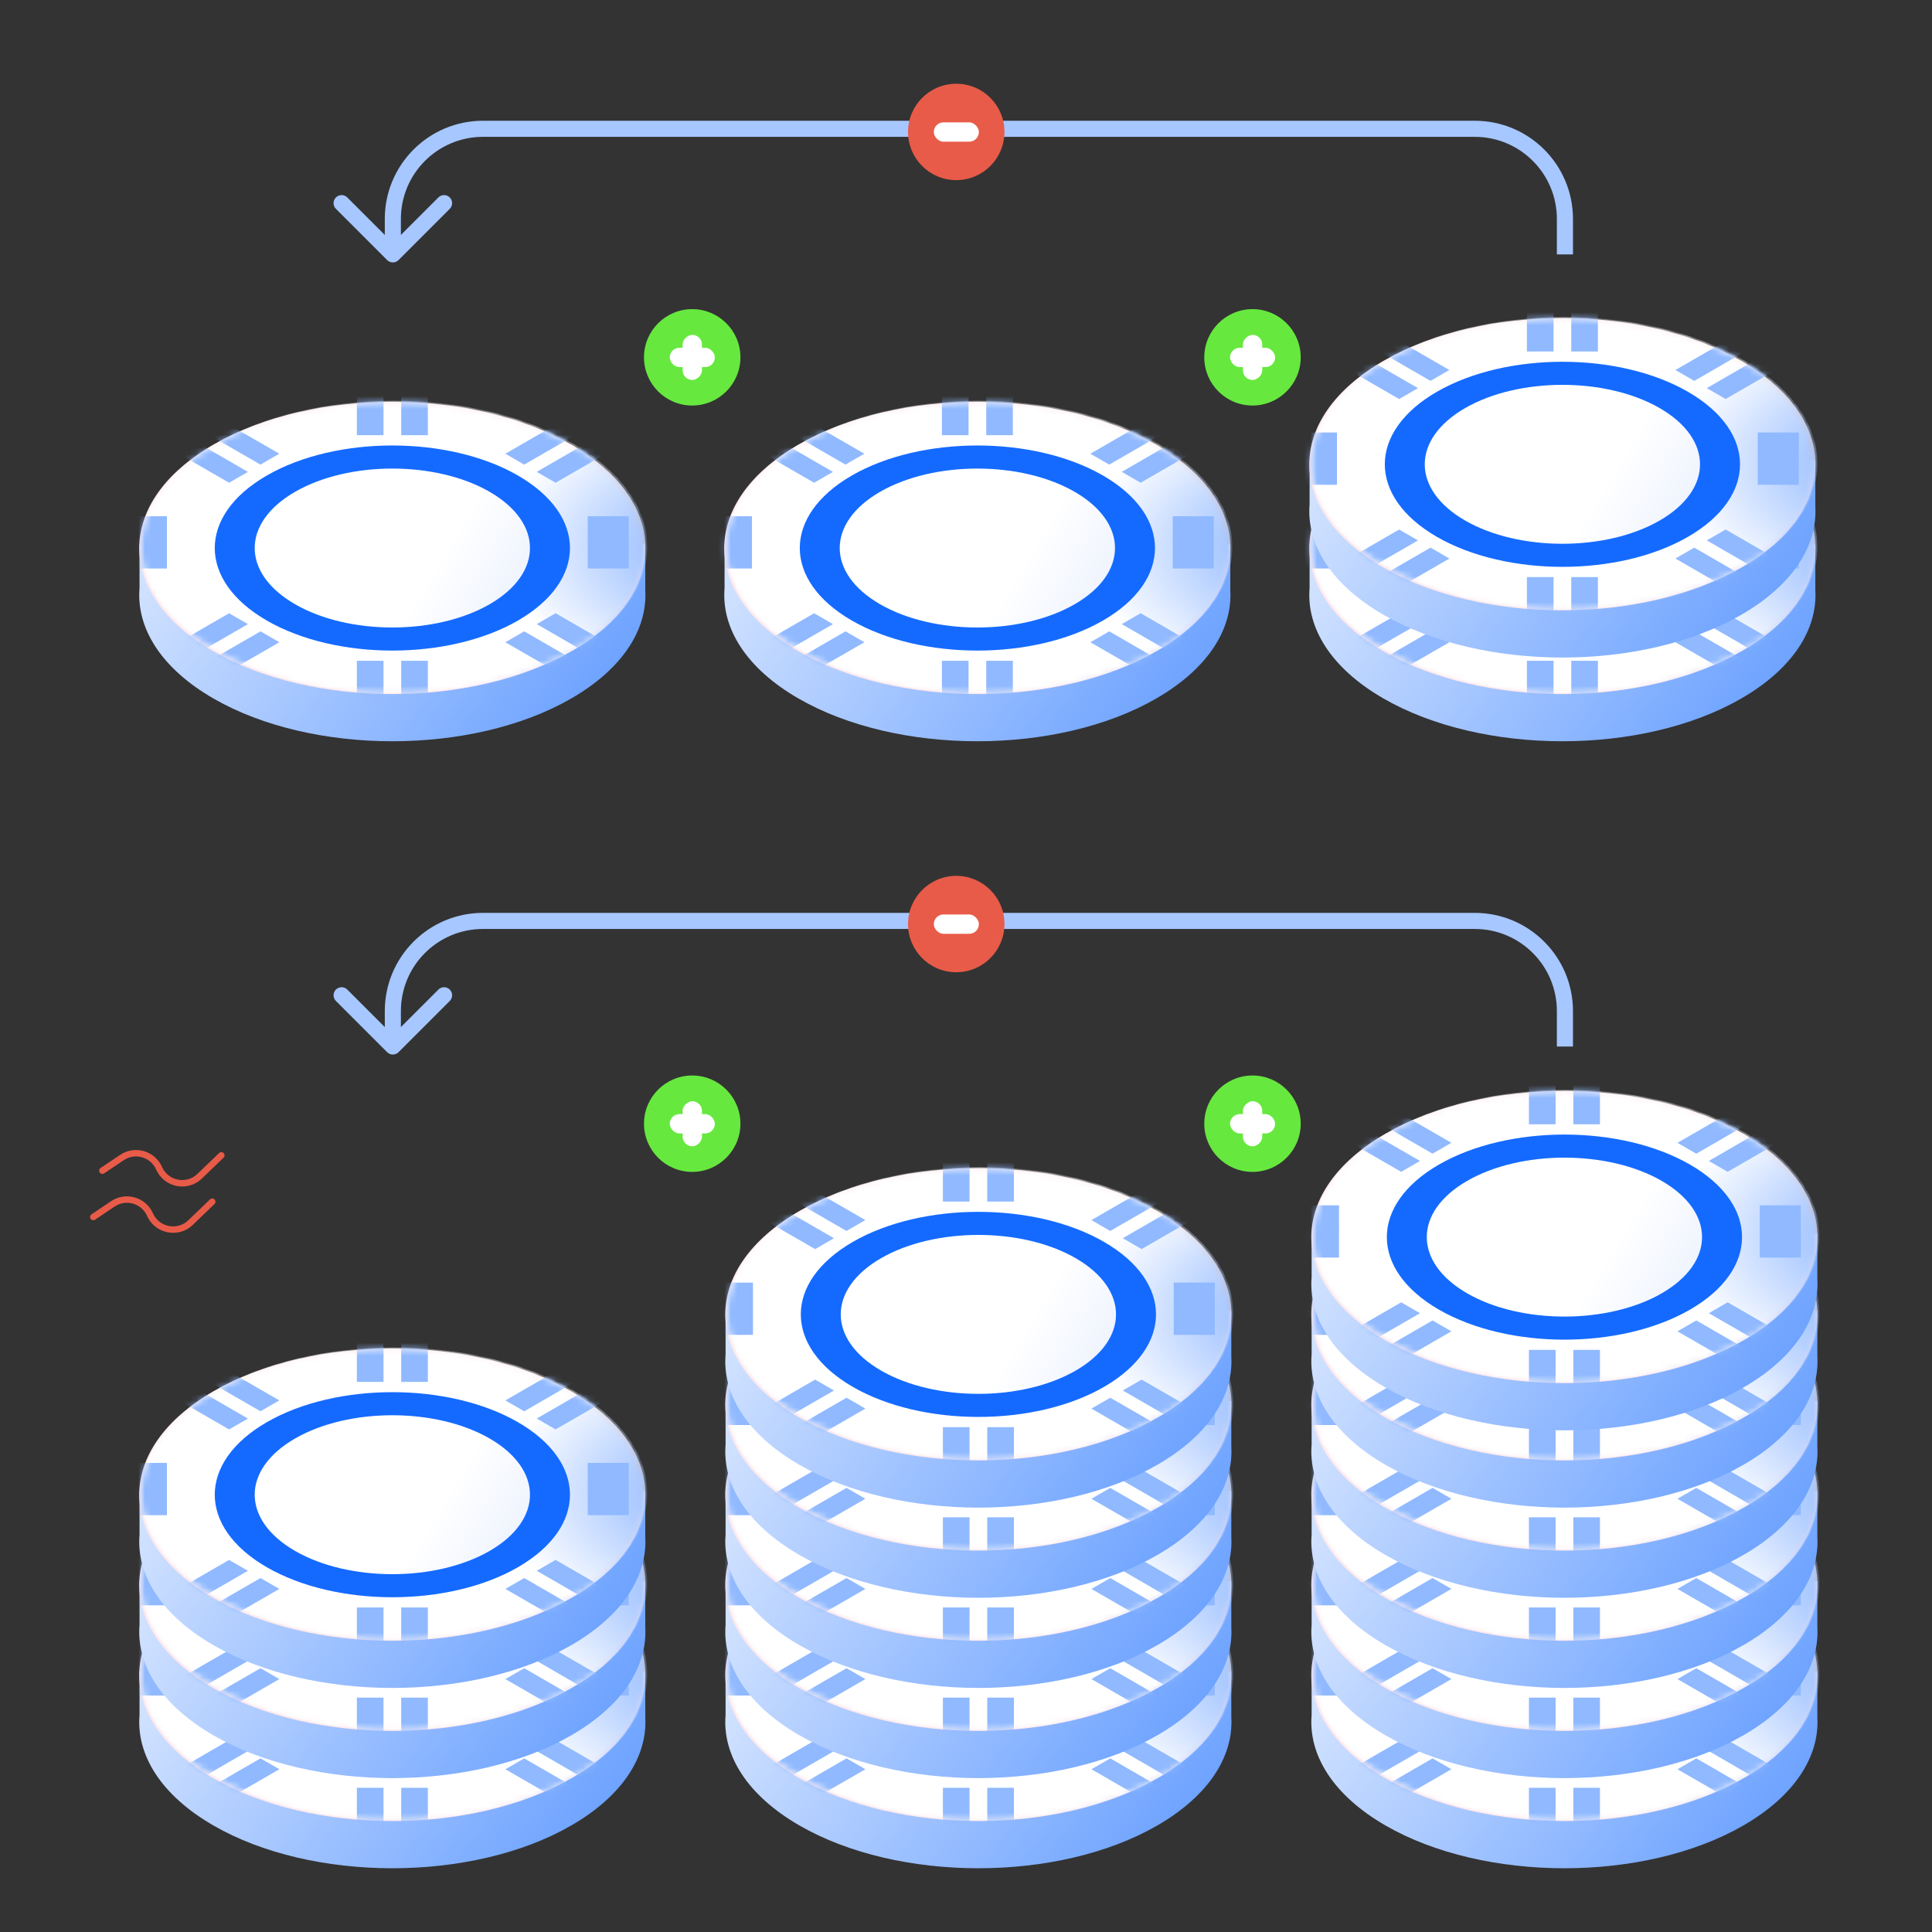 <svg width="300" height="300" viewBox="0 0 300 300" fill="none" xmlns="http://www.w3.org/2000/svg">
<rect x="0" y="0" width="300" height="300" fill="#333333" stroke="none"/>
<g clip-path="url(#clip0_4975_160733)">
<path fill-rule="evenodd" clip-rule="evenodd" d="M97.785 84.533C95.879 81.555 92.854 78.761 88.71 76.368C73.362 67.507 48.479 67.507 33.132 76.368C28.988 78.761 25.963 81.555 24.056 84.533L21.667 84.533L21.667 91.314C21.152 97.481 24.974 103.746 33.132 108.456C48.479 117.317 73.362 117.317 88.71 108.456C96.721 103.831 100.55 97.706 100.198 91.647L100.198 84.533L97.785 84.533Z" fill="url(#paint0_linear_4975_160733)"/>
<circle r="32.088" transform="matrix(0.866 -0.5 0.866 0.5 60.921 85.088)" fill="url(#paint1_linear_4975_160733)"/>
<mask id="mask0_4975_160733" style="mask-type:alpha" maskUnits="userSpaceOnUse" x="21" y="62" width="80" height="46">
<circle r="32.088" transform="matrix(0.866 -0.5 0.866 0.5 60.921 85.09)" fill="#C8102E"/>
</mask>
<g mask="url(#mask0_4975_160733)">
<circle r="32.088" transform="matrix(0.866 -0.5 0.866 0.5 61.224 84.928)" fill="url(#paint2_radial_4975_160733)"/>
</g>
<mask id="mask1_4975_160733" style="mask-type:alpha" maskUnits="userSpaceOnUse" x="21" y="62" width="80" height="46">
<ellipse rx="31.949" ry="32.015" transform="matrix(0.866 -0.5 0.866 0.5 61.104 85.054)" fill="url(#paint3_radial_4975_160733)"/>
</mask>
<g mask="url(#mask1_4975_160733)">
<rect width="3.378" height="9.007" transform="matrix(0.866 -0.5 0.866 0.5 27.774 70.459)" fill="#90B9FF"/>
<rect width="3.378" height="9.007" transform="matrix(0.866 -0.5 0.866 0.5 78.475 99.727)" fill="#90B9FF"/>
<rect width="3.378" height="9.007" transform="matrix(0.866 -0.5 0.866 0.5 32.643 67.639)" fill="#90B9FF"/>
<rect width="3.378" height="9.007" transform="matrix(0.866 -0.5 0.866 0.5 83.347 96.91)" fill="#90B9FF"/>
<rect width="3.378" height="9.007" transform="matrix(-0.866 -0.5 0.866 -0.5 35.576 104.23)" fill="#90B9FF"/>
<rect width="3.378" height="9.007" transform="matrix(-0.866 -0.5 0.866 -0.5 86.271 74.959)" fill="#90B9FF"/>
<rect width="3.378" height="9.007" transform="matrix(-0.866 -0.5 0.866 -0.5 30.699 101.418)" fill="#90B9FF"/>
<rect width="3.378" height="9.007" transform="matrix(-0.866 -0.5 0.866 -0.5 81.399 72.144)" fill="#90B9FF"/>
<rect x="19.552" y="88.277" width="4.137" height="6.369" transform="rotate(-90 19.552 88.277)" fill="#90B9FF"/>
<rect x="91.263" y="88.277" width="4.137" height="6.369" transform="rotate(-90 91.263 88.277)" fill="#90B9FF"/>
<rect x="19.552" y="84.297" width="4.137" height="6.369" transform="rotate(-90 19.552 84.297)" fill="#90B9FF"/>
<rect x="91.258" y="84.297" width="4.137" height="6.369" transform="rotate(-90 91.258 84.297)" fill="#90B9FF"/>
<rect x="55.415" y="61.209" width="4.137" height="6.369" fill="#90B9FF"/>
<rect x="55.415" y="102.607" width="4.137" height="6.369" fill="#90B9FF"/>
<rect x="62.3" y="61.209" width="4.137" height="6.369" fill="#90B9FF"/>
<rect x="62.3" y="102.607" width="4.137" height="6.369" fill="#90B9FF"/>
</g>
<circle r="22.518" transform="matrix(0.866 -0.5 0.866 0.5 60.926 85.098)" fill="#146AFF"/>
<circle r="17.451" transform="matrix(0.866 -0.5 0.866 0.5 60.922 85.098)" fill="url(#paint4_linear_4975_160733)"/>
<path fill-rule="evenodd" clip-rule="evenodd" d="M97.785 259.533C95.879 256.555 92.854 253.761 88.71 251.368C73.362 242.507 48.479 242.507 33.132 251.368C28.988 253.761 25.963 256.555 24.056 259.533L21.667 259.533L21.667 266.314C21.152 272.481 24.974 278.746 33.132 283.456C48.479 292.317 73.362 292.317 88.71 283.456C96.721 278.831 100.55 272.706 100.198 266.647L100.198 259.533L97.785 259.533Z" fill="url(#paint5_linear_4975_160733)"/>
<circle r="32.088" transform="matrix(0.866 -0.5 0.866 0.5 60.921 260.088)" fill="url(#paint6_linear_4975_160733)"/>
<mask id="mask2_4975_160733" style="mask-type:alpha" maskUnits="userSpaceOnUse" x="21" y="237" width="80" height="46">
<circle r="32.088" transform="matrix(0.866 -0.5 0.866 0.5 60.921 260.09)" fill="#C8102E"/>
</mask>
<g mask="url(#mask2_4975_160733)">
<circle r="32.088" transform="matrix(0.866 -0.5 0.866 0.5 61.224 259.928)" fill="url(#paint7_radial_4975_160733)"/>
</g>
<mask id="mask3_4975_160733" style="mask-type:alpha" maskUnits="userSpaceOnUse" x="21" y="237" width="80" height="46">
<ellipse rx="31.949" ry="32.015" transform="matrix(0.866 -0.5 0.866 0.5 61.104 260.054)" fill="url(#paint8_radial_4975_160733)"/>
</mask>
<g mask="url(#mask3_4975_160733)">
<rect width="3.378" height="9.007" transform="matrix(0.866 -0.5 0.866 0.5 27.774 245.459)" fill="#90B9FF"/>
<rect width="3.378" height="9.007" transform="matrix(0.866 -0.5 0.866 0.5 78.475 274.727)" fill="#90B9FF"/>
<rect width="3.378" height="9.007" transform="matrix(0.866 -0.5 0.866 0.5 32.643 242.639)" fill="#90B9FF"/>
<rect width="3.378" height="9.007" transform="matrix(0.866 -0.5 0.866 0.5 83.347 271.91)" fill="#90B9FF"/>
<rect width="3.378" height="9.007" transform="matrix(-0.866 -0.5 0.866 -0.5 35.576 279.23)" fill="#90B9FF"/>
<rect width="3.378" height="9.007" transform="matrix(-0.866 -0.5 0.866 -0.5 86.271 249.959)" fill="#90B9FF"/>
<rect width="3.378" height="9.007" transform="matrix(-0.866 -0.5 0.866 -0.5 30.699 276.418)" fill="#90B9FF"/>
<rect width="3.378" height="9.007" transform="matrix(-0.866 -0.5 0.866 -0.5 81.399 247.145)" fill="#90B9FF"/>
<rect x="19.552" y="263.277" width="4.137" height="6.369" transform="rotate(-90 19.552 263.277)" fill="#90B9FF"/>
<rect x="91.263" y="263.277" width="4.137" height="6.369" transform="rotate(-90 91.263 263.277)" fill="#90B9FF"/>
<rect x="19.552" y="259.297" width="4.137" height="6.369" transform="rotate(-90 19.552 259.297)" fill="#90B9FF"/>
<rect x="91.258" y="259.297" width="4.137" height="6.369" transform="rotate(-90 91.258 259.297)" fill="#90B9FF"/>
<rect x="55.415" y="236.209" width="4.137" height="6.369" fill="#90B9FF"/>
<rect x="55.415" y="277.607" width="4.137" height="6.369" fill="#90B9FF"/>
<rect x="62.3" y="236.209" width="4.137" height="6.369" fill="#90B9FF"/>
<rect x="62.3" y="277.607" width="4.137" height="6.369" fill="#90B9FF"/>
</g>
<circle r="22.518" transform="matrix(0.866 -0.5 0.866 0.5 60.926 260.098)" fill="#146AFF"/>
<circle r="17.451" transform="matrix(0.866 -0.5 0.866 0.5 60.922 260.098)" fill="url(#paint9_linear_4975_160733)"/>
<path fill-rule="evenodd" clip-rule="evenodd" d="M188.785 259.533C186.879 256.555 183.854 253.761 179.71 251.368C164.362 242.507 139.479 242.507 124.132 251.368C119.988 253.761 116.963 256.555 115.057 259.533L112.667 259.533L112.667 266.314C112.152 272.481 115.974 278.746 124.132 283.456C139.479 292.317 164.362 292.317 179.71 283.456C187.721 278.831 191.55 272.706 191.198 266.647L191.198 259.533L188.785 259.533Z" fill="url(#paint10_linear_4975_160733)"/>
<circle r="32.088" transform="matrix(0.866 -0.5 0.866 0.5 151.921 260.088)" fill="url(#paint11_linear_4975_160733)"/>
<mask id="mask4_4975_160733" style="mask-type:alpha" maskUnits="userSpaceOnUse" x="112" y="237" width="80" height="46">
<circle r="32.088" transform="matrix(0.866 -0.5 0.866 0.5 151.921 260.09)" fill="#C8102E"/>
</mask>
<g mask="url(#mask4_4975_160733)">
<circle r="32.088" transform="matrix(0.866 -0.5 0.866 0.5 152.224 259.928)" fill="url(#paint12_radial_4975_160733)"/>
</g>
<mask id="mask5_4975_160733" style="mask-type:alpha" maskUnits="userSpaceOnUse" x="112" y="237" width="80" height="46">
<ellipse rx="31.949" ry="32.015" transform="matrix(0.866 -0.5 0.866 0.5 152.104 260.054)" fill="url(#paint13_radial_4975_160733)"/>
</mask>
<g mask="url(#mask5_4975_160733)">
<rect width="3.378" height="9.007" transform="matrix(0.866 -0.5 0.866 0.5 118.774 245.459)" fill="#90B9FF"/>
<rect width="3.378" height="9.007" transform="matrix(0.866 -0.5 0.866 0.5 169.475 274.727)" fill="#90B9FF"/>
<rect width="3.378" height="9.007" transform="matrix(0.866 -0.5 0.866 0.5 123.643 242.639)" fill="#90B9FF"/>
<rect width="3.378" height="9.007" transform="matrix(0.866 -0.5 0.866 0.5 174.347 271.91)" fill="#90B9FF"/>
<rect width="3.378" height="9.007" transform="matrix(-0.866 -0.5 0.866 -0.5 126.576 279.23)" fill="#90B9FF"/>
<rect width="3.378" height="9.007" transform="matrix(-0.866 -0.5 0.866 -0.5 177.271 249.959)" fill="#90B9FF"/>
<rect width="3.378" height="9.007" transform="matrix(-0.866 -0.5 0.866 -0.5 121.699 276.418)" fill="#90B9FF"/>
<rect width="3.378" height="9.007" transform="matrix(-0.866 -0.5 0.866 -0.5 172.399 247.145)" fill="#90B9FF"/>
<rect x="110.552" y="263.277" width="4.137" height="6.369" transform="rotate(-90 110.552 263.277)" fill="#90B9FF"/>
<rect x="182.263" y="263.277" width="4.137" height="6.369" transform="rotate(-90 182.263 263.277)" fill="#90B9FF"/>
<rect x="110.552" y="259.297" width="4.137" height="6.369" transform="rotate(-90 110.552 259.297)" fill="#90B9FF"/>
<rect x="182.258" y="259.297" width="4.137" height="6.369" transform="rotate(-90 182.258 259.297)" fill="#90B9FF"/>
<rect x="146.415" y="236.209" width="4.137" height="6.369" fill="#90B9FF"/>
<rect x="146.415" y="277.607" width="4.137" height="6.369" fill="#90B9FF"/>
<rect x="153.301" y="236.209" width="4.137" height="6.369" fill="#90B9FF"/>
<rect x="153.301" y="277.607" width="4.137" height="6.369" fill="#90B9FF"/>
</g>
<circle r="22.518" transform="matrix(0.866 -0.5 0.866 0.5 151.926 260.098)" fill="#146AFF"/>
<circle r="17.451" transform="matrix(0.866 -0.5 0.866 0.5 151.922 260.098)" fill="url(#paint14_linear_4975_160733)"/>
<path fill-rule="evenodd" clip-rule="evenodd" d="M279.785 259.533C277.879 256.555 274.854 253.761 270.71 251.368C255.362 242.507 230.479 242.507 215.132 251.368C210.988 253.761 207.963 256.555 206.057 259.533L203.667 259.533L203.667 266.314C203.152 272.481 206.974 278.746 215.132 283.456C230.479 292.317 255.362 292.317 270.71 283.456C278.721 278.831 282.55 272.706 282.198 266.647L282.198 259.533L279.785 259.533Z" fill="url(#paint15_linear_4975_160733)"/>
<circle r="32.088" transform="matrix(0.866 -0.5 0.866 0.5 242.921 260.088)" fill="url(#paint16_linear_4975_160733)"/>
<mask id="mask6_4975_160733" style="mask-type:alpha" maskUnits="userSpaceOnUse" x="203" y="237" width="80" height="46">
<circle r="32.088" transform="matrix(0.866 -0.5 0.866 0.5 242.921 260.09)" fill="#C8102E"/>
</mask>
<g mask="url(#mask6_4975_160733)">
<circle r="32.088" transform="matrix(0.866 -0.5 0.866 0.5 243.224 259.928)" fill="url(#paint17_radial_4975_160733)"/>
</g>
<mask id="mask7_4975_160733" style="mask-type:alpha" maskUnits="userSpaceOnUse" x="203" y="237" width="80" height="46">
<ellipse rx="31.949" ry="32.015" transform="matrix(0.866 -0.5 0.866 0.5 243.104 260.054)" fill="url(#paint18_radial_4975_160733)"/>
</mask>
<g mask="url(#mask7_4975_160733)">
<rect width="3.378" height="9.007" transform="matrix(0.866 -0.5 0.866 0.5 209.774 245.459)" fill="#90B9FF"/>
<rect width="3.378" height="9.007" transform="matrix(0.866 -0.5 0.866 0.5 260.475 274.727)" fill="#90B9FF"/>
<rect width="3.378" height="9.007" transform="matrix(0.866 -0.5 0.866 0.5 214.643 242.639)" fill="#90B9FF"/>
<rect width="3.378" height="9.007" transform="matrix(0.866 -0.5 0.866 0.5 265.347 271.91)" fill="#90B9FF"/>
<rect width="3.378" height="9.007" transform="matrix(-0.866 -0.5 0.866 -0.5 217.576 279.23)" fill="#90B9FF"/>
<rect width="3.378" height="9.007" transform="matrix(-0.866 -0.5 0.866 -0.5 268.271 249.959)" fill="#90B9FF"/>
<rect width="3.378" height="9.007" transform="matrix(-0.866 -0.5 0.866 -0.5 212.699 276.418)" fill="#90B9FF"/>
<rect width="3.378" height="9.007" transform="matrix(-0.866 -0.5 0.866 -0.5 263.399 247.145)" fill="#90B9FF"/>
<rect x="201.552" y="263.277" width="4.137" height="6.369" transform="rotate(-90 201.552 263.277)" fill="#90B9FF"/>
<rect x="273.263" y="263.277" width="4.137" height="6.369" transform="rotate(-90 273.263 263.277)" fill="#90B9FF"/>
<rect x="201.552" y="259.297" width="4.137" height="6.369" transform="rotate(-90 201.552 259.297)" fill="#90B9FF"/>
<rect x="273.258" y="259.297" width="4.137" height="6.369" transform="rotate(-90 273.258 259.297)" fill="#90B9FF"/>
<rect x="237.415" y="236.209" width="4.137" height="6.369" fill="#90B9FF"/>
<rect x="237.415" y="277.607" width="4.137" height="6.369" fill="#90B9FF"/>
<rect x="244.301" y="236.209" width="4.137" height="6.369" fill="#90B9FF"/>
<rect x="244.301" y="277.607" width="4.137" height="6.369" fill="#90B9FF"/>
</g>
<circle r="22.518" transform="matrix(0.866 -0.5 0.866 0.5 242.926 260.098)" fill="#146AFF"/>
<circle r="17.451" transform="matrix(0.866 -0.5 0.866 0.5 242.922 260.098)" fill="url(#paint19_linear_4975_160733)"/>
<path fill-rule="evenodd" clip-rule="evenodd" d="M97.785 245.533C95.879 242.555 92.854 239.761 88.71 237.368C73.362 228.507 48.479 228.507 33.132 237.368C28.988 239.761 25.963 242.555 24.056 245.533L21.667 245.533L21.667 252.314C21.152 258.481 24.974 264.746 33.132 269.456C48.479 278.317 73.362 278.317 88.71 269.456C96.721 264.831 100.55 258.706 100.198 252.647L100.198 245.533L97.785 245.533Z" fill="url(#paint20_linear_4975_160733)"/>
<circle r="32.088" transform="matrix(0.866 -0.5 0.866 0.5 60.921 246.088)" fill="url(#paint21_linear_4975_160733)"/>
<mask id="mask8_4975_160733" style="mask-type:alpha" maskUnits="userSpaceOnUse" x="21" y="223" width="80" height="46">
<circle r="32.088" transform="matrix(0.866 -0.5 0.866 0.5 60.921 246.09)" fill="#C8102E"/>
</mask>
<g mask="url(#mask8_4975_160733)">
<circle r="32.088" transform="matrix(0.866 -0.5 0.866 0.5 61.224 245.928)" fill="url(#paint22_radial_4975_160733)"/>
</g>
<mask id="mask9_4975_160733" style="mask-type:alpha" maskUnits="userSpaceOnUse" x="21" y="223" width="80" height="46">
<ellipse rx="31.949" ry="32.015" transform="matrix(0.866 -0.5 0.866 0.5 61.104 246.054)" fill="url(#paint23_radial_4975_160733)"/>
</mask>
<g mask="url(#mask9_4975_160733)">
<rect width="3.378" height="9.007" transform="matrix(0.866 -0.5 0.866 0.5 27.774 231.459)" fill="#90B9FF"/>
<rect width="3.378" height="9.007" transform="matrix(0.866 -0.5 0.866 0.5 78.475 260.727)" fill="#90B9FF"/>
<rect width="3.378" height="9.007" transform="matrix(0.866 -0.5 0.866 0.5 32.643 228.639)" fill="#90B9FF"/>
<rect width="3.378" height="9.007" transform="matrix(0.866 -0.5 0.866 0.5 83.347 257.91)" fill="#90B9FF"/>
<rect width="3.378" height="9.007" transform="matrix(-0.866 -0.5 0.866 -0.5 35.576 265.23)" fill="#90B9FF"/>
<rect width="3.378" height="9.007" transform="matrix(-0.866 -0.5 0.866 -0.5 86.271 235.959)" fill="#90B9FF"/>
<rect width="3.378" height="9.007" transform="matrix(-0.866 -0.5 0.866 -0.5 30.699 262.418)" fill="#90B9FF"/>
<rect width="3.378" height="9.007" transform="matrix(-0.866 -0.5 0.866 -0.5 81.399 233.145)" fill="#90B9FF"/>
<rect x="19.552" y="249.277" width="4.137" height="6.369" transform="rotate(-90 19.552 249.277)" fill="#90B9FF"/>
<rect x="91.263" y="249.277" width="4.137" height="6.369" transform="rotate(-90 91.263 249.277)" fill="#90B9FF"/>
<rect x="19.552" y="245.297" width="4.137" height="6.369" transform="rotate(-90 19.552 245.297)" fill="#90B9FF"/>
<rect x="91.258" y="245.297" width="4.137" height="6.369" transform="rotate(-90 91.258 245.297)" fill="#90B9FF"/>
<rect x="55.415" y="222.209" width="4.137" height="6.369" fill="#90B9FF"/>
<rect x="55.415" y="263.607" width="4.137" height="6.369" fill="#90B9FF"/>
<rect x="62.3" y="222.209" width="4.137" height="6.369" fill="#90B9FF"/>
<rect x="62.3" y="263.607" width="4.137" height="6.369" fill="#90B9FF"/>
</g>
<circle r="22.518" transform="matrix(0.866 -0.5 0.866 0.5 60.926 246.098)" fill="#146AFF"/>
<circle r="17.451" transform="matrix(0.866 -0.5 0.866 0.5 60.922 246.098)" fill="url(#paint24_linear_4975_160733)"/>
<path fill-rule="evenodd" clip-rule="evenodd" d="M188.785 245.533C186.879 242.555 183.854 239.761 179.71 237.368C164.362 228.507 139.479 228.507 124.132 237.368C119.988 239.761 116.963 242.555 115.057 245.533L112.667 245.533L112.667 252.314C112.152 258.481 115.974 264.746 124.132 269.456C139.479 278.317 164.362 278.317 179.71 269.456C187.721 264.831 191.55 258.706 191.198 252.647L191.198 245.533L188.785 245.533Z" fill="url(#paint25_linear_4975_160733)"/>
<circle r="32.088" transform="matrix(0.866 -0.5 0.866 0.5 151.921 246.088)" fill="url(#paint26_linear_4975_160733)"/>
<mask id="mask10_4975_160733" style="mask-type:alpha" maskUnits="userSpaceOnUse" x="112" y="223" width="80" height="46">
<circle r="32.088" transform="matrix(0.866 -0.5 0.866 0.5 151.921 246.09)" fill="#C8102E"/>
</mask>
<g mask="url(#mask10_4975_160733)">
<circle r="32.088" transform="matrix(0.866 -0.5 0.866 0.5 152.224 245.928)" fill="url(#paint27_radial_4975_160733)"/>
</g>
<mask id="mask11_4975_160733" style="mask-type:alpha" maskUnits="userSpaceOnUse" x="112" y="223" width="80" height="46">
<ellipse rx="31.949" ry="32.015" transform="matrix(0.866 -0.5 0.866 0.5 152.104 246.054)" fill="url(#paint28_radial_4975_160733)"/>
</mask>
<g mask="url(#mask11_4975_160733)">
<rect width="3.378" height="9.007" transform="matrix(0.866 -0.5 0.866 0.5 118.774 231.459)" fill="#90B9FF"/>
<rect width="3.378" height="9.007" transform="matrix(0.866 -0.5 0.866 0.5 169.475 260.727)" fill="#90B9FF"/>
<rect width="3.378" height="9.007" transform="matrix(0.866 -0.5 0.866 0.5 123.643 228.639)" fill="#90B9FF"/>
<rect width="3.378" height="9.007" transform="matrix(0.866 -0.5 0.866 0.5 174.347 257.91)" fill="#90B9FF"/>
<rect width="3.378" height="9.007" transform="matrix(-0.866 -0.5 0.866 -0.5 126.576 265.23)" fill="#90B9FF"/>
<rect width="3.378" height="9.007" transform="matrix(-0.866 -0.5 0.866 -0.5 177.271 235.959)" fill="#90B9FF"/>
<rect width="3.378" height="9.007" transform="matrix(-0.866 -0.5 0.866 -0.5 121.699 262.418)" fill="#90B9FF"/>
<rect width="3.378" height="9.007" transform="matrix(-0.866 -0.5 0.866 -0.5 172.399 233.145)" fill="#90B9FF"/>
<rect x="110.552" y="249.277" width="4.137" height="6.369" transform="rotate(-90 110.552 249.277)" fill="#90B9FF"/>
<rect x="182.263" y="249.277" width="4.137" height="6.369" transform="rotate(-90 182.263 249.277)" fill="#90B9FF"/>
<rect x="110.552" y="245.297" width="4.137" height="6.369" transform="rotate(-90 110.552 245.297)" fill="#90B9FF"/>
<rect x="182.258" y="245.297" width="4.137" height="6.369" transform="rotate(-90 182.258 245.297)" fill="#90B9FF"/>
<rect x="146.415" y="222.209" width="4.137" height="6.369" fill="#90B9FF"/>
<rect x="146.415" y="263.607" width="4.137" height="6.369" fill="#90B9FF"/>
<rect x="153.301" y="222.209" width="4.137" height="6.369" fill="#90B9FF"/>
<rect x="153.301" y="263.607" width="4.137" height="6.369" fill="#90B9FF"/>
</g>
<circle r="22.518" transform="matrix(0.866 -0.5 0.866 0.5 151.926 246.098)" fill="#146AFF"/>
<circle r="17.451" transform="matrix(0.866 -0.5 0.866 0.5 151.922 246.098)" fill="url(#paint29_linear_4975_160733)"/>
<path fill-rule="evenodd" clip-rule="evenodd" d="M279.785 245.533C277.879 242.555 274.854 239.761 270.71 237.368C255.362 228.507 230.479 228.507 215.132 237.368C210.988 239.761 207.963 242.555 206.057 245.533L203.667 245.533L203.667 252.314C203.152 258.481 206.974 264.746 215.132 269.456C230.479 278.317 255.362 278.317 270.71 269.456C278.721 264.831 282.55 258.706 282.198 252.647L282.198 245.533L279.785 245.533Z" fill="url(#paint30_linear_4975_160733)"/>
<circle r="32.088" transform="matrix(0.866 -0.5 0.866 0.5 242.921 246.088)" fill="url(#paint31_linear_4975_160733)"/>
<mask id="mask12_4975_160733" style="mask-type:alpha" maskUnits="userSpaceOnUse" x="203" y="223" width="80" height="46">
<circle r="32.088" transform="matrix(0.866 -0.5 0.866 0.5 242.921 246.09)" fill="#C8102E"/>
</mask>
<g mask="url(#mask12_4975_160733)">
<circle r="32.088" transform="matrix(0.866 -0.5 0.866 0.5 243.224 245.928)" fill="url(#paint32_radial_4975_160733)"/>
</g>
<mask id="mask13_4975_160733" style="mask-type:alpha" maskUnits="userSpaceOnUse" x="203" y="223" width="80" height="46">
<ellipse rx="31.949" ry="32.015" transform="matrix(0.866 -0.5 0.866 0.5 243.104 246.054)" fill="url(#paint33_radial_4975_160733)"/>
</mask>
<g mask="url(#mask13_4975_160733)">
<rect width="3.378" height="9.007" transform="matrix(0.866 -0.5 0.866 0.5 209.774 231.459)" fill="#90B9FF"/>
<rect width="3.378" height="9.007" transform="matrix(0.866 -0.5 0.866 0.5 260.475 260.727)" fill="#90B9FF"/>
<rect width="3.378" height="9.007" transform="matrix(0.866 -0.5 0.866 0.5 214.643 228.639)" fill="#90B9FF"/>
<rect width="3.378" height="9.007" transform="matrix(0.866 -0.5 0.866 0.5 265.347 257.91)" fill="#90B9FF"/>
<rect width="3.378" height="9.007" transform="matrix(-0.866 -0.5 0.866 -0.5 217.576 265.23)" fill="#90B9FF"/>
<rect width="3.378" height="9.007" transform="matrix(-0.866 -0.5 0.866 -0.5 268.271 235.959)" fill="#90B9FF"/>
<rect width="3.378" height="9.007" transform="matrix(-0.866 -0.5 0.866 -0.5 212.699 262.418)" fill="#90B9FF"/>
<rect width="3.378" height="9.007" transform="matrix(-0.866 -0.5 0.866 -0.5 263.399 233.145)" fill="#90B9FF"/>
<rect x="201.552" y="249.277" width="4.137" height="6.369" transform="rotate(-90 201.552 249.277)" fill="#90B9FF"/>
<rect x="273.263" y="249.277" width="4.137" height="6.369" transform="rotate(-90 273.263 249.277)" fill="#90B9FF"/>
<rect x="201.552" y="245.297" width="4.137" height="6.369" transform="rotate(-90 201.552 245.297)" fill="#90B9FF"/>
<rect x="273.258" y="245.297" width="4.137" height="6.369" transform="rotate(-90 273.258 245.297)" fill="#90B9FF"/>
<rect x="237.415" y="222.209" width="4.137" height="6.369" fill="#90B9FF"/>
<rect x="237.415" y="263.607" width="4.137" height="6.369" fill="#90B9FF"/>
<rect x="244.301" y="222.209" width="4.137" height="6.369" fill="#90B9FF"/>
<rect x="244.301" y="263.607" width="4.137" height="6.369" fill="#90B9FF"/>
</g>
<circle r="22.518" transform="matrix(0.866 -0.5 0.866 0.5 242.926 246.098)" fill="#146AFF"/>
<circle r="17.451" transform="matrix(0.866 -0.5 0.866 0.5 242.922 246.098)" fill="url(#paint34_linear_4975_160733)"/>
<path fill-rule="evenodd" clip-rule="evenodd" d="M97.785 231.533C95.879 228.555 92.854 225.761 88.71 223.368C73.362 214.507 48.479 214.507 33.132 223.368C28.988 225.761 25.963 228.555 24.056 231.533L21.667 231.533L21.667 238.314C21.152 244.481 24.974 250.746 33.132 255.456C48.479 264.317 73.362 264.317 88.71 255.456C96.721 250.831 100.55 244.706 100.198 238.647L100.198 231.533L97.785 231.533Z" fill="url(#paint35_linear_4975_160733)"/>
<circle r="32.088" transform="matrix(0.866 -0.5 0.866 0.5 60.921 232.088)" fill="url(#paint36_linear_4975_160733)"/>
<mask id="mask14_4975_160733" style="mask-type:alpha" maskUnits="userSpaceOnUse" x="21" y="209" width="80" height="46">
<circle r="32.088" transform="matrix(0.866 -0.5 0.866 0.5 60.921 232.09)" fill="#C8102E"/>
</mask>
<g mask="url(#mask14_4975_160733)">
<circle r="32.088" transform="matrix(0.866 -0.5 0.866 0.5 61.224 231.928)" fill="url(#paint37_radial_4975_160733)"/>
</g>
<mask id="mask15_4975_160733" style="mask-type:alpha" maskUnits="userSpaceOnUse" x="21" y="209" width="80" height="46">
<ellipse rx="31.949" ry="32.015" transform="matrix(0.866 -0.5 0.866 0.5 61.104 232.054)" fill="url(#paint38_radial_4975_160733)"/>
</mask>
<g mask="url(#mask15_4975_160733)">
<rect width="3.378" height="9.007" transform="matrix(0.866 -0.5 0.866 0.5 27.774 217.459)" fill="#90B9FF"/>
<rect width="3.378" height="9.007" transform="matrix(0.866 -0.5 0.866 0.5 78.475 246.727)" fill="#90B9FF"/>
<rect width="3.378" height="9.007" transform="matrix(0.866 -0.5 0.866 0.5 32.643 214.639)" fill="#90B9FF"/>
<rect width="3.378" height="9.007" transform="matrix(0.866 -0.5 0.866 0.5 83.347 243.91)" fill="#90B9FF"/>
<rect width="3.378" height="9.007" transform="matrix(-0.866 -0.5 0.866 -0.5 35.576 251.23)" fill="#90B9FF"/>
<rect width="3.378" height="9.007" transform="matrix(-0.866 -0.5 0.866 -0.5 86.271 221.959)" fill="#90B9FF"/>
<rect width="3.378" height="9.007" transform="matrix(-0.866 -0.5 0.866 -0.5 30.699 248.418)" fill="#90B9FF"/>
<rect width="3.378" height="9.007" transform="matrix(-0.866 -0.5 0.866 -0.5 81.399 219.145)" fill="#90B9FF"/>
<rect x="19.552" y="235.277" width="4.137" height="6.369" transform="rotate(-90 19.552 235.277)" fill="#90B9FF"/>
<rect x="91.263" y="235.277" width="4.137" height="6.369" transform="rotate(-90 91.263 235.277)" fill="#90B9FF"/>
<rect x="19.552" y="231.297" width="4.137" height="6.369" transform="rotate(-90 19.552 231.297)" fill="#90B9FF"/>
<rect x="91.258" y="231.297" width="4.137" height="6.369" transform="rotate(-90 91.258 231.297)" fill="#90B9FF"/>
<rect x="55.415" y="208.209" width="4.137" height="6.369" fill="#90B9FF"/>
<rect x="55.415" y="249.607" width="4.137" height="6.369" fill="#90B9FF"/>
<rect x="62.3" y="208.209" width="4.137" height="6.369" fill="#90B9FF"/>
<rect x="62.3" y="249.607" width="4.137" height="6.369" fill="#90B9FF"/>
</g>
<circle r="22.518" transform="matrix(0.866 -0.5 0.866 0.5 60.926 232.098)" fill="#146AFF"/>
<circle r="17.451" transform="matrix(0.866 -0.5 0.866 0.5 60.922 232.098)" fill="url(#paint39_linear_4975_160733)"/>
<path fill-rule="evenodd" clip-rule="evenodd" d="M188.785 231.533C186.879 228.555 183.854 225.761 179.71 223.368C164.362 214.507 139.479 214.507 124.132 223.368C119.988 225.761 116.963 228.555 115.057 231.533L112.667 231.533L112.667 238.314C112.152 244.481 115.974 250.746 124.132 255.456C139.479 264.317 164.362 264.317 179.71 255.456C187.721 250.831 191.55 244.706 191.198 238.647L191.198 231.533L188.785 231.533Z" fill="url(#paint40_linear_4975_160733)"/>
<circle r="32.088" transform="matrix(0.866 -0.5 0.866 0.5 151.921 232.088)" fill="url(#paint41_linear_4975_160733)"/>
<mask id="mask16_4975_160733" style="mask-type:alpha" maskUnits="userSpaceOnUse" x="112" y="209" width="80" height="46">
<circle r="32.088" transform="matrix(0.866 -0.5 0.866 0.5 151.921 232.09)" fill="#C8102E"/>
</mask>
<g mask="url(#mask16_4975_160733)">
<circle r="32.088" transform="matrix(0.866 -0.5 0.866 0.5 152.224 231.928)" fill="url(#paint42_radial_4975_160733)"/>
</g>
<mask id="mask17_4975_160733" style="mask-type:alpha" maskUnits="userSpaceOnUse" x="112" y="209" width="80" height="46">
<ellipse rx="31.949" ry="32.015" transform="matrix(0.866 -0.5 0.866 0.5 152.104 232.054)" fill="url(#paint43_radial_4975_160733)"/>
</mask>
<g mask="url(#mask17_4975_160733)">
<rect width="3.378" height="9.007" transform="matrix(0.866 -0.5 0.866 0.5 118.774 217.459)" fill="#90B9FF"/>
<rect width="3.378" height="9.007" transform="matrix(0.866 -0.5 0.866 0.5 169.475 246.727)" fill="#90B9FF"/>
<rect width="3.378" height="9.007" transform="matrix(0.866 -0.5 0.866 0.5 123.643 214.639)" fill="#90B9FF"/>
<rect width="3.378" height="9.007" transform="matrix(0.866 -0.5 0.866 0.5 174.347 243.91)" fill="#90B9FF"/>
<rect width="3.378" height="9.007" transform="matrix(-0.866 -0.5 0.866 -0.5 126.576 251.23)" fill="#90B9FF"/>
<rect width="3.378" height="9.007" transform="matrix(-0.866 -0.5 0.866 -0.5 177.271 221.959)" fill="#90B9FF"/>
<rect width="3.378" height="9.007" transform="matrix(-0.866 -0.5 0.866 -0.5 121.699 248.418)" fill="#90B9FF"/>
<rect width="3.378" height="9.007" transform="matrix(-0.866 -0.5 0.866 -0.5 172.399 219.145)" fill="#90B9FF"/>
<rect x="110.552" y="235.277" width="4.137" height="6.369" transform="rotate(-90 110.552 235.277)" fill="#90B9FF"/>
<rect x="182.263" y="235.277" width="4.137" height="6.369" transform="rotate(-90 182.263 235.277)" fill="#90B9FF"/>
<rect x="110.552" y="231.297" width="4.137" height="6.369" transform="rotate(-90 110.552 231.297)" fill="#90B9FF"/>
<rect x="182.258" y="231.297" width="4.137" height="6.369" transform="rotate(-90 182.258 231.297)" fill="#90B9FF"/>
<rect x="146.415" y="208.209" width="4.137" height="6.369" fill="#90B9FF"/>
<rect x="146.415" y="249.607" width="4.137" height="6.369" fill="#90B9FF"/>
<rect x="153.301" y="208.209" width="4.137" height="6.369" fill="#90B9FF"/>
<rect x="153.301" y="249.607" width="4.137" height="6.369" fill="#90B9FF"/>
</g>
<circle r="22.518" transform="matrix(0.866 -0.5 0.866 0.5 151.926 232.098)" fill="#146AFF"/>
<circle r="17.451" transform="matrix(0.866 -0.5 0.866 0.5 151.922 232.098)" fill="url(#paint44_linear_4975_160733)"/>
<path fill-rule="evenodd" clip-rule="evenodd" d="M279.785 231.533C277.879 228.555 274.854 225.761 270.71 223.368C255.362 214.507 230.479 214.507 215.132 223.368C210.988 225.761 207.963 228.555 206.057 231.533L203.667 231.533L203.667 238.314C203.152 244.481 206.974 250.746 215.132 255.456C230.479 264.317 255.362 264.317 270.71 255.456C278.721 250.831 282.55 244.706 282.198 238.647L282.198 231.533L279.785 231.533Z" fill="url(#paint45_linear_4975_160733)"/>
<circle r="32.088" transform="matrix(0.866 -0.5 0.866 0.5 242.921 232.088)" fill="url(#paint46_linear_4975_160733)"/>
<mask id="mask18_4975_160733" style="mask-type:alpha" maskUnits="userSpaceOnUse" x="203" y="209" width="80" height="46">
<circle r="32.088" transform="matrix(0.866 -0.5 0.866 0.5 242.921 232.09)" fill="#C8102E"/>
</mask>
<g mask="url(#mask18_4975_160733)">
<circle r="32.088" transform="matrix(0.866 -0.5 0.866 0.5 243.224 231.928)" fill="url(#paint47_radial_4975_160733)"/>
</g>
<mask id="mask19_4975_160733" style="mask-type:alpha" maskUnits="userSpaceOnUse" x="203" y="209" width="80" height="46">
<ellipse rx="31.949" ry="32.015" transform="matrix(0.866 -0.5 0.866 0.5 243.104 232.054)" fill="url(#paint48_radial_4975_160733)"/>
</mask>
<g mask="url(#mask19_4975_160733)">
<rect width="3.378" height="9.007" transform="matrix(0.866 -0.5 0.866 0.5 209.774 217.459)" fill="#90B9FF"/>
<rect width="3.378" height="9.007" transform="matrix(0.866 -0.5 0.866 0.5 260.475 246.727)" fill="#90B9FF"/>
<rect width="3.378" height="9.007" transform="matrix(0.866 -0.5 0.866 0.5 214.643 214.639)" fill="#90B9FF"/>
<rect width="3.378" height="9.007" transform="matrix(0.866 -0.5 0.866 0.5 265.347 243.91)" fill="#90B9FF"/>
<rect width="3.378" height="9.007" transform="matrix(-0.866 -0.5 0.866 -0.5 217.576 251.23)" fill="#90B9FF"/>
<rect width="3.378" height="9.007" transform="matrix(-0.866 -0.5 0.866 -0.5 268.271 221.959)" fill="#90B9FF"/>
<rect width="3.378" height="9.007" transform="matrix(-0.866 -0.5 0.866 -0.5 212.699 248.418)" fill="#90B9FF"/>
<rect width="3.378" height="9.007" transform="matrix(-0.866 -0.5 0.866 -0.5 263.399 219.145)" fill="#90B9FF"/>
<rect x="201.552" y="235.277" width="4.137" height="6.369" transform="rotate(-90 201.552 235.277)" fill="#90B9FF"/>
<rect x="273.263" y="235.277" width="4.137" height="6.369" transform="rotate(-90 273.263 235.277)" fill="#90B9FF"/>
<rect x="201.552" y="231.297" width="4.137" height="6.369" transform="rotate(-90 201.552 231.297)" fill="#90B9FF"/>
<rect x="273.258" y="231.297" width="4.137" height="6.369" transform="rotate(-90 273.258 231.297)" fill="#90B9FF"/>
<rect x="237.415" y="208.209" width="4.137" height="6.369" fill="#90B9FF"/>
<rect x="237.415" y="249.607" width="4.137" height="6.369" fill="#90B9FF"/>
<rect x="244.301" y="208.209" width="4.137" height="6.369" fill="#90B9FF"/>
<rect x="244.301" y="249.607" width="4.137" height="6.369" fill="#90B9FF"/>
</g>
<circle r="22.518" transform="matrix(0.866 -0.5 0.866 0.5 242.926 232.098)" fill="#146AFF"/>
<circle r="17.451" transform="matrix(0.866 -0.5 0.866 0.5 242.922 232.098)" fill="url(#paint49_linear_4975_160733)"/>
<path fill-rule="evenodd" clip-rule="evenodd" d="M188.785 217.533C186.879 214.555 183.854 211.761 179.71 209.368C164.362 200.507 139.479 200.507 124.132 209.368C119.988 211.761 116.963 214.555 115.057 217.533L112.667 217.533L112.667 224.314C112.152 230.481 115.974 236.746 124.132 241.456C139.479 250.317 164.362 250.317 179.71 241.456C187.721 236.831 191.55 230.706 191.198 224.647L191.198 217.533L188.785 217.533Z" fill="url(#paint50_linear_4975_160733)"/>
<circle r="32.088" transform="matrix(0.866 -0.5 0.866 0.5 151.921 218.088)" fill="url(#paint51_linear_4975_160733)"/>
<mask id="mask20_4975_160733" style="mask-type:alpha" maskUnits="userSpaceOnUse" x="112" y="195" width="80" height="46">
<circle r="32.088" transform="matrix(0.866 -0.5 0.866 0.5 151.921 218.09)" fill="#C8102E"/>
</mask>
<g mask="url(#mask20_4975_160733)">
<circle r="32.088" transform="matrix(0.866 -0.5 0.866 0.5 152.224 217.928)" fill="url(#paint52_radial_4975_160733)"/>
</g>
<mask id="mask21_4975_160733" style="mask-type:alpha" maskUnits="userSpaceOnUse" x="112" y="195" width="80" height="46">
<ellipse rx="31.949" ry="32.015" transform="matrix(0.866 -0.5 0.866 0.5 152.104 218.054)" fill="url(#paint53_radial_4975_160733)"/>
</mask>
<g mask="url(#mask21_4975_160733)">
<rect width="3.378" height="9.007" transform="matrix(0.866 -0.5 0.866 0.5 118.774 203.459)" fill="#90B9FF"/>
<rect width="3.378" height="9.007" transform="matrix(0.866 -0.5 0.866 0.5 169.475 232.727)" fill="#90B9FF"/>
<rect width="3.378" height="9.007" transform="matrix(0.866 -0.5 0.866 0.5 123.643 200.639)" fill="#90B9FF"/>
<rect width="3.378" height="9.007" transform="matrix(0.866 -0.5 0.866 0.5 174.347 229.91)" fill="#90B9FF"/>
<rect width="3.378" height="9.007" transform="matrix(-0.866 -0.5 0.866 -0.5 126.576 237.23)" fill="#90B9FF"/>
<rect width="3.378" height="9.007" transform="matrix(-0.866 -0.5 0.866 -0.5 177.271 207.959)" fill="#90B9FF"/>
<rect width="3.378" height="9.007" transform="matrix(-0.866 -0.5 0.866 -0.5 121.699 234.418)" fill="#90B9FF"/>
<rect width="3.378" height="9.007" transform="matrix(-0.866 -0.5 0.866 -0.5 172.399 205.145)" fill="#90B9FF"/>
<rect x="110.552" y="221.277" width="4.137" height="6.369" transform="rotate(-90 110.552 221.277)" fill="#90B9FF"/>
<rect x="182.263" y="221.277" width="4.137" height="6.369" transform="rotate(-90 182.263 221.277)" fill="#90B9FF"/>
<rect x="110.552" y="217.297" width="4.137" height="6.369" transform="rotate(-90 110.552 217.297)" fill="#90B9FF"/>
<rect x="182.258" y="217.297" width="4.137" height="6.369" transform="rotate(-90 182.258 217.297)" fill="#90B9FF"/>
<rect x="146.415" y="194.209" width="4.137" height="6.369" fill="#90B9FF"/>
<rect x="146.415" y="235.607" width="4.137" height="6.369" fill="#90B9FF"/>
<rect x="153.301" y="194.209" width="4.137" height="6.369" fill="#90B9FF"/>
<rect x="153.301" y="235.607" width="4.137" height="6.369" fill="#90B9FF"/>
</g>
<circle r="22.518" transform="matrix(0.866 -0.5 0.866 0.5 151.926 218.098)" fill="#146AFF"/>
<circle r="17.451" transform="matrix(0.866 -0.5 0.866 0.5 151.922 218.098)" fill="url(#paint54_linear_4975_160733)"/>
<path fill-rule="evenodd" clip-rule="evenodd" d="M279.785 217.533C277.879 214.555 274.854 211.761 270.71 209.368C255.362 200.507 230.479 200.507 215.132 209.368C210.988 211.761 207.963 214.555 206.057 217.533L203.667 217.533L203.667 224.314C203.152 230.481 206.974 236.746 215.132 241.456C230.479 250.317 255.362 250.317 270.71 241.456C278.721 236.831 282.55 230.706 282.198 224.647L282.198 217.533L279.785 217.533Z" fill="url(#paint55_linear_4975_160733)"/>
<circle r="32.088" transform="matrix(0.866 -0.5 0.866 0.5 242.921 218.088)" fill="url(#paint56_linear_4975_160733)"/>
<mask id="mask22_4975_160733" style="mask-type:alpha" maskUnits="userSpaceOnUse" x="203" y="195" width="80" height="46">
<circle r="32.088" transform="matrix(0.866 -0.5 0.866 0.5 242.921 218.09)" fill="#C8102E"/>
</mask>
<g mask="url(#mask22_4975_160733)">
<circle r="32.088" transform="matrix(0.866 -0.5 0.866 0.5 243.224 217.928)" fill="url(#paint57_radial_4975_160733)"/>
</g>
<mask id="mask23_4975_160733" style="mask-type:alpha" maskUnits="userSpaceOnUse" x="203" y="195" width="80" height="46">
<ellipse rx="31.949" ry="32.015" transform="matrix(0.866 -0.5 0.866 0.5 243.104 218.054)" fill="url(#paint58_radial_4975_160733)"/>
</mask>
<g mask="url(#mask23_4975_160733)">
<rect width="3.378" height="9.007" transform="matrix(0.866 -0.5 0.866 0.5 209.774 203.459)" fill="#90B9FF"/>
<rect width="3.378" height="9.007" transform="matrix(0.866 -0.5 0.866 0.5 260.475 232.727)" fill="#90B9FF"/>
<rect width="3.378" height="9.007" transform="matrix(0.866 -0.5 0.866 0.5 214.643 200.639)" fill="#90B9FF"/>
<rect width="3.378" height="9.007" transform="matrix(0.866 -0.5 0.866 0.5 265.347 229.91)" fill="#90B9FF"/>
<rect width="3.378" height="9.007" transform="matrix(-0.866 -0.5 0.866 -0.5 217.576 237.23)" fill="#90B9FF"/>
<rect width="3.378" height="9.007" transform="matrix(-0.866 -0.5 0.866 -0.5 268.271 207.959)" fill="#90B9FF"/>
<rect width="3.378" height="9.007" transform="matrix(-0.866 -0.5 0.866 -0.5 212.699 234.418)" fill="#90B9FF"/>
<rect width="3.378" height="9.007" transform="matrix(-0.866 -0.5 0.866 -0.5 263.399 205.145)" fill="#90B9FF"/>
<rect x="201.552" y="221.277" width="4.137" height="6.369" transform="rotate(-90 201.552 221.277)" fill="#90B9FF"/>
<rect x="273.263" y="221.277" width="4.137" height="6.369" transform="rotate(-90 273.263 221.277)" fill="#90B9FF"/>
<rect x="201.552" y="217.297" width="4.137" height="6.369" transform="rotate(-90 201.552 217.297)" fill="#90B9FF"/>
<rect x="273.258" y="217.297" width="4.137" height="6.369" transform="rotate(-90 273.258 217.297)" fill="#90B9FF"/>
<rect x="237.415" y="194.209" width="4.137" height="6.369" fill="#90B9FF"/>
<rect x="237.415" y="235.607" width="4.137" height="6.369" fill="#90B9FF"/>
<rect x="244.301" y="194.209" width="4.137" height="6.369" fill="#90B9FF"/>
<rect x="244.301" y="235.607" width="4.137" height="6.369" fill="#90B9FF"/>
</g>
<circle r="22.518" transform="matrix(0.866 -0.5 0.866 0.5 242.926 218.098)" fill="#146AFF"/>
<circle r="17.451" transform="matrix(0.866 -0.5 0.866 0.5 242.922 218.098)" fill="url(#paint59_linear_4975_160733)"/>
<path fill-rule="evenodd" clip-rule="evenodd" d="M188.785 203.533C186.879 200.555 183.854 197.761 179.71 195.368C164.362 186.507 139.479 186.507 124.132 195.368C119.988 197.761 116.963 200.555 115.057 203.533L112.667 203.533L112.667 210.314C112.152 216.481 115.974 222.746 124.132 227.456C139.479 236.317 164.362 236.317 179.71 227.456C187.721 222.831 191.55 216.706 191.198 210.647L191.198 203.533L188.785 203.533Z" fill="url(#paint60_linear_4975_160733)"/>
<circle r="32.088" transform="matrix(0.866 -0.5 0.866 0.5 151.921 204.088)" fill="url(#paint61_linear_4975_160733)"/>
<mask id="mask24_4975_160733" style="mask-type:alpha" maskUnits="userSpaceOnUse" x="112" y="181" width="80" height="46">
<circle r="32.088" transform="matrix(0.866 -0.5 0.866 0.5 151.921 204.09)" fill="#C8102E"/>
</mask>
<g mask="url(#mask24_4975_160733)">
<circle r="32.088" transform="matrix(0.866 -0.5 0.866 0.5 152.224 203.928)" fill="url(#paint62_radial_4975_160733)"/>
</g>
<mask id="mask25_4975_160733" style="mask-type:alpha" maskUnits="userSpaceOnUse" x="112" y="181" width="80" height="46">
<ellipse rx="31.949" ry="32.015" transform="matrix(0.866 -0.5 0.866 0.5 152.104 204.054)" fill="url(#paint63_radial_4975_160733)"/>
</mask>
<g mask="url(#mask25_4975_160733)">
<rect width="3.378" height="9.007" transform="matrix(0.866 -0.5 0.866 0.5 118.774 189.459)" fill="#90B9FF"/>
<rect width="3.378" height="9.007" transform="matrix(0.866 -0.5 0.866 0.5 169.475 218.727)" fill="#90B9FF"/>
<rect width="3.378" height="9.007" transform="matrix(0.866 -0.5 0.866 0.5 123.643 186.639)" fill="#90B9FF"/>
<rect width="3.378" height="9.007" transform="matrix(0.866 -0.5 0.866 0.5 174.347 215.91)" fill="#90B9FF"/>
<rect width="3.378" height="9.007" transform="matrix(-0.866 -0.5 0.866 -0.5 126.576 223.23)" fill="#90B9FF"/>
<rect width="3.378" height="9.007" transform="matrix(-0.866 -0.5 0.866 -0.5 177.271 193.959)" fill="#90B9FF"/>
<rect width="3.378" height="9.007" transform="matrix(-0.866 -0.5 0.866 -0.5 121.699 220.418)" fill="#90B9FF"/>
<rect width="3.378" height="9.007" transform="matrix(-0.866 -0.5 0.866 -0.5 172.399 191.145)" fill="#90B9FF"/>
<rect x="110.552" y="207.277" width="4.137" height="6.369" transform="rotate(-90 110.552 207.277)" fill="#90B9FF"/>
<rect x="182.263" y="207.277" width="4.137" height="6.369" transform="rotate(-90 182.263 207.277)" fill="#90B9FF"/>
<rect x="110.552" y="203.297" width="4.137" height="6.369" transform="rotate(-90 110.552 203.297)" fill="#90B9FF"/>
<rect x="182.258" y="203.297" width="4.137" height="6.369" transform="rotate(-90 182.258 203.297)" fill="#90B9FF"/>
<rect x="146.415" y="180.209" width="4.137" height="6.369" fill="#90B9FF"/>
<rect x="146.415" y="221.607" width="4.137" height="6.369" fill="#90B9FF"/>
<rect x="153.301" y="180.209" width="4.137" height="6.369" fill="#90B9FF"/>
<rect x="153.301" y="221.607" width="4.137" height="6.369" fill="#90B9FF"/>
</g>
<circle r="22.518" transform="matrix(0.866 -0.5 0.866 0.5 151.926 204.098)" fill="#146AFF"/>
<circle r="17.451" transform="matrix(0.866 -0.5 0.866 0.5 151.922 204.098)" fill="url(#paint64_linear_4975_160733)"/>
<path fill-rule="evenodd" clip-rule="evenodd" d="M279.785 203.533C277.879 200.555 274.854 197.761 270.71 195.368C255.362 186.507 230.479 186.507 215.132 195.368C210.988 197.761 207.963 200.555 206.057 203.533L203.667 203.533L203.667 210.314C203.152 216.481 206.974 222.746 215.132 227.456C230.479 236.317 255.362 236.317 270.71 227.456C278.721 222.831 282.55 216.706 282.198 210.647L282.198 203.533L279.785 203.533Z" fill="url(#paint65_linear_4975_160733)"/>
<circle r="32.088" transform="matrix(0.866 -0.5 0.866 0.5 242.921 204.088)" fill="url(#paint66_linear_4975_160733)"/>
<mask id="mask26_4975_160733" style="mask-type:alpha" maskUnits="userSpaceOnUse" x="203" y="181" width="80" height="46">
<circle r="32.088" transform="matrix(0.866 -0.5 0.866 0.5 242.921 204.09)" fill="#C8102E"/>
</mask>
<g mask="url(#mask26_4975_160733)">
<circle r="32.088" transform="matrix(0.866 -0.5 0.866 0.5 243.224 203.928)" fill="url(#paint67_radial_4975_160733)"/>
</g>
<mask id="mask27_4975_160733" style="mask-type:alpha" maskUnits="userSpaceOnUse" x="203" y="181" width="80" height="46">
<ellipse rx="31.949" ry="32.015" transform="matrix(0.866 -0.5 0.866 0.5 243.104 204.054)" fill="url(#paint68_radial_4975_160733)"/>
</mask>
<g mask="url(#mask27_4975_160733)">
<rect width="3.378" height="9.007" transform="matrix(0.866 -0.5 0.866 0.5 209.774 189.459)" fill="#90B9FF"/>
<rect width="3.378" height="9.007" transform="matrix(0.866 -0.5 0.866 0.5 260.475 218.727)" fill="#90B9FF"/>
<rect width="3.378" height="9.007" transform="matrix(0.866 -0.5 0.866 0.5 214.643 186.639)" fill="#90B9FF"/>
<rect width="3.378" height="9.007" transform="matrix(0.866 -0.5 0.866 0.5 265.347 215.91)" fill="#90B9FF"/>
<rect width="3.378" height="9.007" transform="matrix(-0.866 -0.5 0.866 -0.5 217.576 223.23)" fill="#90B9FF"/>
<rect width="3.378" height="9.007" transform="matrix(-0.866 -0.5 0.866 -0.5 268.271 193.959)" fill="#90B9FF"/>
<rect width="3.378" height="9.007" transform="matrix(-0.866 -0.5 0.866 -0.5 212.699 220.418)" fill="#90B9FF"/>
<rect width="3.378" height="9.007" transform="matrix(-0.866 -0.5 0.866 -0.5 263.399 191.145)" fill="#90B9FF"/>
<rect x="201.552" y="207.277" width="4.137" height="6.369" transform="rotate(-90 201.552 207.277)" fill="#90B9FF"/>
<rect x="273.263" y="207.277" width="4.137" height="6.369" transform="rotate(-90 273.263 207.277)" fill="#90B9FF"/>
<rect x="201.552" y="203.297" width="4.137" height="6.369" transform="rotate(-90 201.552 203.297)" fill="#90B9FF"/>
<rect x="273.258" y="203.297" width="4.137" height="6.369" transform="rotate(-90 273.258 203.297)" fill="#90B9FF"/>
<rect x="237.415" y="180.209" width="4.137" height="6.369" fill="#90B9FF"/>
<rect x="237.415" y="221.607" width="4.137" height="6.369" fill="#90B9FF"/>
<rect x="244.301" y="180.209" width="4.137" height="6.369" fill="#90B9FF"/>
<rect x="244.301" y="221.607" width="4.137" height="6.369" fill="#90B9FF"/>
</g>
<circle r="22.518" transform="matrix(0.866 -0.5 0.866 0.5 242.926 204.098)" fill="#146AFF"/>
<circle r="17.451" transform="matrix(0.866 -0.5 0.866 0.5 242.922 204.098)" fill="url(#paint69_linear_4975_160733)"/>
<path fill-rule="evenodd" clip-rule="evenodd" d="M279.785 191.533C277.879 188.555 274.854 185.761 270.71 183.368C255.362 174.507 230.479 174.507 215.132 183.368C210.988 185.761 207.963 188.555 206.057 191.533L203.667 191.533L203.667 198.314C203.152 204.481 206.974 210.746 215.132 215.456C230.479 224.317 255.362 224.317 270.71 215.456C278.721 210.831 282.55 204.706 282.198 198.647L282.198 191.533L279.785 191.533Z" fill="url(#paint70_linear_4975_160733)"/>
<circle r="32.088" transform="matrix(0.866 -0.5 0.866 0.5 242.921 192.088)" fill="url(#paint71_linear_4975_160733)"/>
<mask id="mask28_4975_160733" style="mask-type:alpha" maskUnits="userSpaceOnUse" x="203" y="169" width="80" height="46">
<circle r="32.088" transform="matrix(0.866 -0.5 0.866 0.5 242.921 192.09)" fill="#C8102E"/>
</mask>
<g mask="url(#mask28_4975_160733)">
<circle r="32.088" transform="matrix(0.866 -0.5 0.866 0.5 243.224 191.928)" fill="url(#paint72_radial_4975_160733)"/>
</g>
<mask id="mask29_4975_160733" style="mask-type:alpha" maskUnits="userSpaceOnUse" x="203" y="169" width="80" height="46">
<ellipse rx="31.949" ry="32.015" transform="matrix(0.866 -0.5 0.866 0.5 243.104 192.054)" fill="url(#paint73_radial_4975_160733)"/>
</mask>
<g mask="url(#mask29_4975_160733)">
<rect width="3.378" height="9.007" transform="matrix(0.866 -0.5 0.866 0.5 209.774 177.459)" fill="#90B9FF"/>
<rect width="3.378" height="9.007" transform="matrix(0.866 -0.5 0.866 0.5 260.475 206.727)" fill="#90B9FF"/>
<rect width="3.378" height="9.007" transform="matrix(0.866 -0.5 0.866 0.5 214.643 174.639)" fill="#90B9FF"/>
<rect width="3.378" height="9.007" transform="matrix(0.866 -0.5 0.866 0.5 265.347 203.91)" fill="#90B9FF"/>
<rect width="3.378" height="9.007" transform="matrix(-0.866 -0.5 0.866 -0.5 217.576 211.23)" fill="#90B9FF"/>
<rect width="3.378" height="9.007" transform="matrix(-0.866 -0.5 0.866 -0.5 268.271 181.959)" fill="#90B9FF"/>
<rect width="3.378" height="9.007" transform="matrix(-0.866 -0.5 0.866 -0.5 212.699 208.418)" fill="#90B9FF"/>
<rect width="3.378" height="9.007" transform="matrix(-0.866 -0.5 0.866 -0.5 263.399 179.145)" fill="#90B9FF"/>
<rect x="201.552" y="195.277" width="4.137" height="6.369" transform="rotate(-90 201.552 195.277)" fill="#90B9FF"/>
<rect x="273.263" y="195.277" width="4.137" height="6.369" transform="rotate(-90 273.263 195.277)" fill="#90B9FF"/>
<rect x="201.552" y="191.297" width="4.137" height="6.369" transform="rotate(-90 201.552 191.297)" fill="#90B9FF"/>
<rect x="273.258" y="191.297" width="4.137" height="6.369" transform="rotate(-90 273.258 191.297)" fill="#90B9FF"/>
<rect x="237.415" y="168.209" width="4.137" height="6.369" fill="#90B9FF"/>
<rect x="237.415" y="209.607" width="4.137" height="6.369" fill="#90B9FF"/>
<rect x="244.301" y="168.209" width="4.137" height="6.369" fill="#90B9FF"/>
<rect x="244.301" y="209.607" width="4.137" height="6.369" fill="#90B9FF"/>
</g>
<circle r="22.518" transform="matrix(0.866 -0.5 0.866 0.5 242.926 192.098)" fill="#146AFF"/>
<circle r="17.451" transform="matrix(0.866 -0.5 0.866 0.5 242.922 192.098)" fill="url(#paint74_linear_4975_160733)"/>
<path fill-rule="evenodd" clip-rule="evenodd" d="M188.628 84.533C186.721 81.555 183.696 78.761 179.552 76.368C164.205 67.507 139.322 67.507 123.974 76.368C119.83 78.761 116.805 81.555 114.899 84.533L112.51 84.533L112.51 91.314C111.995 97.481 115.816 103.746 123.974 108.456C139.322 117.317 164.205 117.317 179.552 108.456C187.563 103.831 191.393 97.706 191.041 91.647L191.041 84.533L188.628 84.533Z" fill="url(#paint75_linear_4975_160733)"/>
<circle r="32.088" transform="matrix(0.866 -0.5 0.866 0.5 151.764 85.088)" fill="url(#paint76_linear_4975_160733)"/>
<mask id="mask30_4975_160733" style="mask-type:alpha" maskUnits="userSpaceOnUse" x="112" y="62" width="80" height="46">
<circle r="32.088" transform="matrix(0.866 -0.5 0.866 0.5 151.763 85.09)" fill="#C8102E"/>
</mask>
<g mask="url(#mask30_4975_160733)">
<circle r="32.088" transform="matrix(0.866 -0.5 0.866 0.5 152.066 84.928)" fill="url(#paint77_radial_4975_160733)"/>
</g>
<mask id="mask31_4975_160733" style="mask-type:alpha" maskUnits="userSpaceOnUse" x="112" y="62" width="80" height="46">
<ellipse rx="31.949" ry="32.015" transform="matrix(0.866 -0.5 0.866 0.5 151.947 85.054)" fill="url(#paint78_radial_4975_160733)"/>
</mask>
<g mask="url(#mask31_4975_160733)">
<rect width="3.378" height="9.007" transform="matrix(0.866 -0.5 0.866 0.5 118.616 70.459)" fill="#90B9FF"/>
<rect width="3.378" height="9.007" transform="matrix(0.866 -0.5 0.866 0.5 169.317 99.727)" fill="#90B9FF"/>
<rect width="3.378" height="9.007" transform="matrix(0.866 -0.5 0.866 0.5 123.486 67.639)" fill="#90B9FF"/>
<rect width="3.378" height="9.007" transform="matrix(0.866 -0.5 0.866 0.5 174.189 96.91)" fill="#90B9FF"/>
<rect width="3.378" height="9.007" transform="matrix(-0.866 -0.5 0.866 -0.5 126.418 104.23)" fill="#90B9FF"/>
<rect width="3.378" height="9.007" transform="matrix(-0.866 -0.5 0.866 -0.5 177.114 74.959)" fill="#90B9FF"/>
<rect width="3.378" height="9.007" transform="matrix(-0.866 -0.5 0.866 -0.5 121.541 101.418)" fill="#90B9FF"/>
<rect width="3.378" height="9.007" transform="matrix(-0.866 -0.5 0.866 -0.5 172.242 72.144)" fill="#90B9FF"/>
<rect x="110.394" y="88.277" width="4.137" height="6.369" transform="rotate(-90 110.394 88.277)" fill="#90B9FF"/>
<rect x="182.105" y="88.277" width="4.137" height="6.369" transform="rotate(-90 182.105 88.277)" fill="#90B9FF"/>
<rect x="110.394" y="84.297" width="4.137" height="6.369" transform="rotate(-90 110.394 84.297)" fill="#90B9FF"/>
<rect x="182.101" y="84.297" width="4.137" height="6.369" transform="rotate(-90 182.101 84.297)" fill="#90B9FF"/>
<rect x="146.258" y="61.209" width="4.137" height="6.369" fill="#90B9FF"/>
<rect x="146.258" y="102.607" width="4.137" height="6.369" fill="#90B9FF"/>
<rect x="153.143" y="61.209" width="4.137" height="6.369" fill="#90B9FF"/>
<rect x="153.143" y="102.607" width="4.137" height="6.369" fill="#90B9FF"/>
</g>
<circle r="22.518" transform="matrix(0.866 -0.5 0.866 0.5 151.769 85.098)" fill="#146AFF"/>
<circle r="17.451" transform="matrix(0.866 -0.5 0.866 0.5 151.765 85.098)" fill="url(#paint79_linear_4975_160733)"/>
<path fill-rule="evenodd" clip-rule="evenodd" d="M279.47 84.533C277.564 81.555 274.539 78.761 270.395 76.368C255.047 67.507 230.164 67.507 214.817 76.368C210.673 78.761 207.648 81.555 205.742 84.533L203.352 84.533L203.352 91.314C202.837 97.481 206.659 103.746 214.817 108.456C230.164 117.317 255.047 117.317 270.395 108.456C278.406 103.831 282.235 97.706 281.883 91.647L281.883 84.533L279.47 84.533Z" fill="url(#paint80_linear_4975_160733)"/>
<circle r="32.088" transform="matrix(0.866 -0.5 0.866 0.5 242.606 85.088)" fill="url(#paint81_linear_4975_160733)"/>
<mask id="mask32_4975_160733" style="mask-type:alpha" maskUnits="userSpaceOnUse" x="203" y="62" width="79" height="46">
<circle r="32.088" transform="matrix(0.866 -0.5 0.866 0.5 242.606 85.09)" fill="#C8102E"/>
</mask>
<g mask="url(#mask32_4975_160733)">
<circle r="32.088" transform="matrix(0.866 -0.5 0.866 0.5 242.909 84.928)" fill="url(#paint82_radial_4975_160733)"/>
</g>
<mask id="mask33_4975_160733" style="mask-type:alpha" maskUnits="userSpaceOnUse" x="203" y="62" width="79" height="46">
<ellipse rx="31.949" ry="32.015" transform="matrix(0.866 -0.5 0.866 0.5 242.789 85.054)" fill="url(#paint83_radial_4975_160733)"/>
</mask>
<g mask="url(#mask33_4975_160733)">
<rect width="3.378" height="9.007" transform="matrix(0.866 -0.5 0.866 0.5 209.459 70.459)" fill="#90B9FF"/>
<rect width="3.378" height="9.007" transform="matrix(0.866 -0.5 0.866 0.5 260.16 99.727)" fill="#90B9FF"/>
<rect width="3.378" height="9.007" transform="matrix(0.866 -0.5 0.866 0.5 214.328 67.639)" fill="#90B9FF"/>
<rect width="3.378" height="9.007" transform="matrix(0.866 -0.5 0.866 0.5 265.032 96.91)" fill="#90B9FF"/>
<rect width="3.378" height="9.007" transform="matrix(-0.866 -0.5 0.866 -0.5 217.261 104.23)" fill="#90B9FF"/>
<rect width="3.378" height="9.007" transform="matrix(-0.866 -0.5 0.866 -0.5 267.956 74.959)" fill="#90B9FF"/>
<rect width="3.378" height="9.007" transform="matrix(-0.866 -0.5 0.866 -0.5 212.384 101.418)" fill="#90B9FF"/>
<rect width="3.378" height="9.007" transform="matrix(-0.866 -0.5 0.866 -0.5 263.084 72.144)" fill="#90B9FF"/>
<rect x="201.237" y="88.277" width="4.137" height="6.369" transform="rotate(-90 201.237 88.277)" fill="#90B9FF"/>
<rect x="272.948" y="88.277" width="4.137" height="6.369" transform="rotate(-90 272.948 88.277)" fill="#90B9FF"/>
<rect x="201.237" y="84.297" width="4.137" height="6.369" transform="rotate(-90 201.237 84.297)" fill="#90B9FF"/>
<rect x="272.943" y="84.297" width="4.137" height="6.369" transform="rotate(-90 272.943 84.297)" fill="#90B9FF"/>
<rect x="237.1" y="61.209" width="4.137" height="6.369" fill="#90B9FF"/>
<rect x="237.1" y="102.607" width="4.137" height="6.369" fill="#90B9FF"/>
<rect x="243.986" y="61.209" width="4.137" height="6.369" fill="#90B9FF"/>
<rect x="243.986" y="102.607" width="4.137" height="6.369" fill="#90B9FF"/>
</g>
<circle r="22.518" transform="matrix(0.866 -0.5 0.866 0.5 242.611 85.098)" fill="#146AFF"/>
<circle r="17.451" transform="matrix(0.866 -0.5 0.866 0.5 242.607 85.098)" fill="url(#paint84_linear_4975_160733)"/>
<path fill-rule="evenodd" clip-rule="evenodd" d="M279.47 71.533C277.564 68.555 274.539 65.761 270.395 63.368C255.047 54.507 230.164 54.507 214.817 63.368C210.673 65.761 207.648 68.555 205.742 71.533L203.352 71.533L203.352 78.314C202.837 84.481 206.659 90.746 214.817 95.456C230.164 104.317 255.047 104.317 270.395 95.456C278.406 90.831 282.235 84.706 281.883 78.647L281.883 71.533L279.47 71.533Z" fill="url(#paint85_linear_4975_160733)"/>
<circle r="32.088" transform="matrix(0.866 -0.5 0.866 0.5 242.606 72.088)" fill="url(#paint86_linear_4975_160733)"/>
<mask id="mask34_4975_160733" style="mask-type:alpha" maskUnits="userSpaceOnUse" x="203" y="49" width="79" height="46">
<circle r="32.088" transform="matrix(0.866 -0.5 0.866 0.5 242.606 72.09)" fill="#C8102E"/>
</mask>
<g mask="url(#mask34_4975_160733)">
<circle r="32.088" transform="matrix(0.866 -0.5 0.866 0.5 242.909 71.928)" fill="url(#paint87_radial_4975_160733)"/>
</g>
<mask id="mask35_4975_160733" style="mask-type:alpha" maskUnits="userSpaceOnUse" x="203" y="49" width="79" height="46">
<ellipse rx="31.949" ry="32.015" transform="matrix(0.866 -0.5 0.866 0.5 242.789 72.054)" fill="url(#paint88_radial_4975_160733)"/>
</mask>
<g mask="url(#mask35_4975_160733)">
<rect width="3.378" height="9.007" transform="matrix(0.866 -0.5 0.866 0.5 209.459 57.459)" fill="#90B9FF"/>
<rect width="3.378" height="9.007" transform="matrix(0.866 -0.5 0.866 0.5 260.16 86.727)" fill="#90B9FF"/>
<rect width="3.378" height="9.007" transform="matrix(0.866 -0.5 0.866 0.5 214.328 54.639)" fill="#90B9FF"/>
<rect width="3.378" height="9.007" transform="matrix(0.866 -0.5 0.866 0.5 265.032 83.91)" fill="#90B9FF"/>
<rect width="3.378" height="9.007" transform="matrix(-0.866 -0.5 0.866 -0.5 217.261 91.231)" fill="#90B9FF"/>
<rect width="3.378" height="9.007" transform="matrix(-0.866 -0.5 0.866 -0.5 267.956 61.959)" fill="#90B9FF"/>
<rect width="3.378" height="9.007" transform="matrix(-0.866 -0.5 0.866 -0.5 212.384 88.418)" fill="#90B9FF"/>
<rect width="3.378" height="9.007" transform="matrix(-0.866 -0.5 0.866 -0.5 263.084 59.145)" fill="#90B9FF"/>
<rect x="201.237" y="75.277" width="4.137" height="6.369" transform="rotate(-90 201.237 75.277)" fill="#90B9FF"/>
<rect x="272.948" y="75.277" width="4.137" height="6.369" transform="rotate(-90 272.948 75.277)" fill="#90B9FF"/>
<rect x="201.237" y="71.297" width="4.137" height="6.369" transform="rotate(-90 201.237 71.297)" fill="#90B9FF"/>
<rect x="272.943" y="71.297" width="4.137" height="6.369" transform="rotate(-90 272.943 71.297)" fill="#90B9FF"/>
<rect x="237.1" y="48.209" width="4.137" height="6.369" fill="#90B9FF"/>
<rect x="237.1" y="89.607" width="4.137" height="6.369" fill="#90B9FF"/>
<rect x="243.986" y="48.209" width="4.137" height="6.369" fill="#90B9FF"/>
<rect x="243.986" y="89.607" width="4.137" height="6.369" fill="#90B9FF"/>
</g>
<circle r="22.518" transform="matrix(0.866 -0.5 0.866 0.5 242.611 72.098)" fill="#146AFF"/>
<circle r="17.451" transform="matrix(0.866 -0.5 0.866 0.5 242.607 72.098)" fill="url(#paint89_linear_4975_160733)"/>
<path d="M60.116 40.384C60.604 40.872 61.396 40.872 61.884 40.384L69.839 32.429C70.327 31.941 70.327 31.149 69.839 30.661C69.351 30.173 68.559 30.173 68.071 30.661L61 37.732L53.929 30.661C53.441 30.173 52.649 30.173 52.161 30.661C51.673 31.149 51.673 31.941 52.161 32.429L60.116 40.384ZM244.25 39.5V34H241.75V39.5H244.25ZM229 18.75H75V21.25H229V18.75ZM59.75 34V39.5H62.25V34H59.75ZM75 18.75C66.578 18.75 59.75 25.578 59.75 34H62.25C62.25 26.958 67.958 21.25 75 21.25V18.75ZM244.25 34C244.25 25.578 237.422 18.75 229 18.75V21.25C236.042 21.25 241.75 26.958 241.75 34H244.25Z" fill="#A6C7FF"/>
<path d="M60.116 163.384C60.604 163.872 61.396 163.872 61.884 163.384L69.839 155.429C70.327 154.941 70.327 154.149 69.839 153.661C69.351 153.173 68.559 153.173 68.071 153.661L61 160.732L53.929 153.661C53.441 153.173 52.649 153.173 52.161 153.661C51.673 154.149 51.673 154.941 52.161 155.429L60.116 163.384ZM244.25 162.5V157H241.75V162.5H244.25ZM229 141.75H75V144.25H229V141.75ZM59.75 157V162.5H62.25V157H59.75ZM75 141.75C66.578 141.75 59.75 148.578 59.75 157H62.25C62.25 149.958 67.958 144.25 75 144.25V141.75ZM244.25 157C244.25 148.578 237.422 141.75 229 141.75V144.25C236.042 144.25 241.75 149.958 241.75 157H244.25Z" fill="#A6C7FF"/>
<path d="M155.973 20.484C155.973 16.351 152.621 13.002 148.487 13.003C144.352 13.004 141 16.356 141 20.489C141 24.622 144.352 27.972 148.487 27.97C152.621 27.969 155.973 24.617 155.973 20.484Z" fill="#E85B48"/>
<rect x="145" y="19" width="7" height="3" rx="1.5" fill="white"/>
<path d="M155.973 143.484C155.973 139.351 152.621 136.002 148.487 136.003C144.352 136.004 141 139.356 141 143.489C141 147.622 144.352 150.972 148.487 150.97C152.621 150.969 155.973 147.617 155.973 143.484Z" fill="#E85B48"/>
<rect x="145" y="142" width="7" height="3" rx="1.5" fill="white"/>
<path d="M114.973 55.484C114.973 51.351 111.621 48.002 107.487 48.003C103.352 48.004 100 51.356 100 55.489C100 59.622 103.352 62.972 107.487 62.97C111.621 62.969 114.973 59.617 114.973 55.484Z" fill="#67E83F"/>
<rect x="104" y="54" width="7" height="3" rx="1.5" fill="white"/>
<rect x="109" y="52" width="7" height="3" rx="1.5" transform="rotate(90 109 52)" fill="white"/>
<path d="M114.973 174.484C114.973 170.351 111.621 167.002 107.487 167.003C103.352 167.004 100 170.356 100 174.489C100 178.622 103.352 181.972 107.487 181.97C111.621 181.969 114.973 178.617 114.973 174.484Z" fill="#67E83F"/>
<rect x="104" y="173" width="7" height="3" rx="1.5" fill="white"/>
<rect x="109" y="171" width="7" height="3" rx="1.5" transform="rotate(90 109 171)" fill="white"/>
<path d="M201.973 55.484C201.973 51.351 198.621 48.002 194.487 48.003C190.352 48.004 187 51.356 187 55.489C187 59.622 190.352 62.972 194.487 62.97C198.621 62.969 201.973 59.617 201.973 55.484Z" fill="#67E83F"/>
<rect x="191" y="54" width="7" height="3" rx="1.5" fill="white"/>
<rect x="196" y="52" width="7" height="3" rx="1.5" transform="rotate(90 196 52)" fill="white"/>
<path d="M201.973 174.484C201.973 170.351 198.621 167.002 194.487 167.003C190.352 167.004 187 170.356 187 174.489C187 178.622 190.352 181.972 194.487 181.97C198.621 181.969 201.973 178.617 201.973 174.484Z" fill="#67E83F"/>
<rect x="191" y="173" width="7" height="3" rx="1.5" fill="white"/>
<rect x="196" y="171" width="7" height="3" rx="1.5" transform="rotate(90 196 171)" fill="white"/>
<path d="M15.898 181.779L18.934 179.74C20.956 178.381 23.716 179.178 24.703 181.406V181.406C25.804 183.894 29.043 184.53 31.003 182.643L34.368 179.404" stroke="#E85B48" stroke-linecap="round" stroke-linejoin="round"/>
<path d="M14.488 188.975L17.524 186.935C19.546 185.576 22.306 186.373 23.292 188.601V188.601C24.394 191.089 27.633 191.725 29.593 189.838L32.958 186.599" stroke="#E85B48" stroke-linecap="round" stroke-linejoin="round"/>
</g>
<defs>
<linearGradient id="paint0_linear_4975_160733" x1="20.72" y1="88.215" x2="75.622" y2="129.88" gradientUnits="userSpaceOnUse">
<stop stop-color="#D4E4FF"/>
<stop offset="1" stop-color="#6EA3FF"/>
</linearGradient>
<linearGradient id="paint1_linear_4975_160733" x1="6.028" y1="13.076" x2="33.106" y2="64.683" gradientUnits="userSpaceOnUse">
<stop stop-color="#FFEAEE"/>
<stop offset="1" stop-color="#FFEAEE" stop-opacity="0"/>
</linearGradient>
<radialGradient id="paint2_radial_4975_160733" cx="0" cy="0" r="1" gradientUnits="userSpaceOnUse" gradientTransform="translate(32.088 32.088) rotate(90) scale(32.088)">
<stop offset="0.399" stop-color="#A4C5FF"/>
<stop offset="1" stop-color="white"/>
</radialGradient>
<radialGradient id="paint3_radial_4975_160733" cx="0" cy="0" r="1" gradientUnits="userSpaceOnUse" gradientTransform="translate(59.088 39.772) rotate(-155.298) scale(59.801 82.586)">
<stop stop-color="#FFB6C2"/>
<stop offset="1" stop-color="white"/>
</radialGradient>
<linearGradient id="paint4_linear_4975_160733" x1="6.122" y1="4.314" x2="26.48" y2="45.969" gradientUnits="userSpaceOnUse">
<stop stop-color="white"/>
<stop offset="1" stop-color="#BDD0FB"/>
</linearGradient>
<linearGradient id="paint5_linear_4975_160733" x1="20.72" y1="263.215" x2="75.622" y2="304.88" gradientUnits="userSpaceOnUse">
<stop stop-color="#D4E4FF"/>
<stop offset="1" stop-color="#6EA3FF"/>
</linearGradient>
<linearGradient id="paint6_linear_4975_160733" x1="6.028" y1="13.076" x2="33.106" y2="64.683" gradientUnits="userSpaceOnUse">
<stop stop-color="#FFEAEE"/>
<stop offset="1" stop-color="#FFEAEE" stop-opacity="0"/>
</linearGradient>
<radialGradient id="paint7_radial_4975_160733" cx="0" cy="0" r="1" gradientUnits="userSpaceOnUse" gradientTransform="translate(32.088 32.088) rotate(90) scale(32.088)">
<stop offset="0.399" stop-color="#A4C5FF"/>
<stop offset="1" stop-color="white"/>
</radialGradient>
<radialGradient id="paint8_radial_4975_160733" cx="0" cy="0" r="1" gradientUnits="userSpaceOnUse" gradientTransform="translate(59.088 39.772) rotate(-155.298) scale(59.801 82.586)">
<stop stop-color="#FFB6C2"/>
<stop offset="1" stop-color="white"/>
</radialGradient>
<linearGradient id="paint9_linear_4975_160733" x1="6.122" y1="4.314" x2="26.48" y2="45.969" gradientUnits="userSpaceOnUse">
<stop stop-color="white"/>
<stop offset="1" stop-color="#BDD0FB"/>
</linearGradient>
<linearGradient id="paint10_linear_4975_160733" x1="111.72" y1="263.215" x2="166.622" y2="304.88" gradientUnits="userSpaceOnUse">
<stop stop-color="#D4E4FF"/>
<stop offset="1" stop-color="#6EA3FF"/>
</linearGradient>
<linearGradient id="paint11_linear_4975_160733" x1="6.028" y1="13.076" x2="33.106" y2="64.683" gradientUnits="userSpaceOnUse">
<stop stop-color="#FFEAEE"/>
<stop offset="1" stop-color="#FFEAEE" stop-opacity="0"/>
</linearGradient>
<radialGradient id="paint12_radial_4975_160733" cx="0" cy="0" r="1" gradientUnits="userSpaceOnUse" gradientTransform="translate(32.088 32.088) rotate(90) scale(32.088)">
<stop offset="0.399" stop-color="#A4C5FF"/>
<stop offset="1" stop-color="white"/>
</radialGradient>
<radialGradient id="paint13_radial_4975_160733" cx="0" cy="0" r="1" gradientUnits="userSpaceOnUse" gradientTransform="translate(59.088 39.772) rotate(-155.298) scale(59.801 82.586)">
<stop stop-color="#FFB6C2"/>
<stop offset="1" stop-color="white"/>
</radialGradient>
<linearGradient id="paint14_linear_4975_160733" x1="6.122" y1="4.314" x2="26.48" y2="45.969" gradientUnits="userSpaceOnUse">
<stop stop-color="white"/>
<stop offset="1" stop-color="#BDD0FB"/>
</linearGradient>
<linearGradient id="paint15_linear_4975_160733" x1="202.72" y1="263.215" x2="257.622" y2="304.88" gradientUnits="userSpaceOnUse">
<stop stop-color="#D4E4FF"/>
<stop offset="1" stop-color="#6EA3FF"/>
</linearGradient>
<linearGradient id="paint16_linear_4975_160733" x1="6.028" y1="13.076" x2="33.106" y2="64.683" gradientUnits="userSpaceOnUse">
<stop stop-color="#FFEAEE"/>
<stop offset="1" stop-color="#FFEAEE" stop-opacity="0"/>
</linearGradient>
<radialGradient id="paint17_radial_4975_160733" cx="0" cy="0" r="1" gradientUnits="userSpaceOnUse" gradientTransform="translate(32.088 32.088) rotate(90) scale(32.088)">
<stop offset="0.399" stop-color="#A4C5FF"/>
<stop offset="1" stop-color="white"/>
</radialGradient>
<radialGradient id="paint18_radial_4975_160733" cx="0" cy="0" r="1" gradientUnits="userSpaceOnUse" gradientTransform="translate(59.088 39.772) rotate(-155.298) scale(59.801 82.586)">
<stop stop-color="#FFB6C2"/>
<stop offset="1" stop-color="white"/>
</radialGradient>
<linearGradient id="paint19_linear_4975_160733" x1="6.122" y1="4.314" x2="26.48" y2="45.969" gradientUnits="userSpaceOnUse">
<stop stop-color="white"/>
<stop offset="1" stop-color="#BDD0FB"/>
</linearGradient>
<linearGradient id="paint20_linear_4975_160733" x1="20.72" y1="249.215" x2="75.622" y2="290.88" gradientUnits="userSpaceOnUse">
<stop stop-color="#D4E4FF"/>
<stop offset="1" stop-color="#6EA3FF"/>
</linearGradient>
<linearGradient id="paint21_linear_4975_160733" x1="6.028" y1="13.076" x2="33.106" y2="64.683" gradientUnits="userSpaceOnUse">
<stop stop-color="#FFEAEE"/>
<stop offset="1" stop-color="#FFEAEE" stop-opacity="0"/>
</linearGradient>
<radialGradient id="paint22_radial_4975_160733" cx="0" cy="0" r="1" gradientUnits="userSpaceOnUse" gradientTransform="translate(32.088 32.088) rotate(90) scale(32.088)">
<stop offset="0.399" stop-color="#A4C5FF"/>
<stop offset="1" stop-color="white"/>
</radialGradient>
<radialGradient id="paint23_radial_4975_160733" cx="0" cy="0" r="1" gradientUnits="userSpaceOnUse" gradientTransform="translate(59.088 39.772) rotate(-155.298) scale(59.801 82.586)">
<stop stop-color="#FFB6C2"/>
<stop offset="1" stop-color="white"/>
</radialGradient>
<linearGradient id="paint24_linear_4975_160733" x1="6.122" y1="4.314" x2="26.48" y2="45.969" gradientUnits="userSpaceOnUse">
<stop stop-color="white"/>
<stop offset="1" stop-color="#BDD0FB"/>
</linearGradient>
<linearGradient id="paint25_linear_4975_160733" x1="111.72" y1="249.215" x2="166.622" y2="290.88" gradientUnits="userSpaceOnUse">
<stop stop-color="#D4E4FF"/>
<stop offset="1" stop-color="#6EA3FF"/>
</linearGradient>
<linearGradient id="paint26_linear_4975_160733" x1="6.028" y1="13.076" x2="33.106" y2="64.683" gradientUnits="userSpaceOnUse">
<stop stop-color="#FFEAEE"/>
<stop offset="1" stop-color="#FFEAEE" stop-opacity="0"/>
</linearGradient>
<radialGradient id="paint27_radial_4975_160733" cx="0" cy="0" r="1" gradientUnits="userSpaceOnUse" gradientTransform="translate(32.088 32.088) rotate(90) scale(32.088)">
<stop offset="0.399" stop-color="#A4C5FF"/>
<stop offset="1" stop-color="white"/>
</radialGradient>
<radialGradient id="paint28_radial_4975_160733" cx="0" cy="0" r="1" gradientUnits="userSpaceOnUse" gradientTransform="translate(59.088 39.772) rotate(-155.298) scale(59.801 82.586)">
<stop stop-color="#FFB6C2"/>
<stop offset="1" stop-color="white"/>
</radialGradient>
<linearGradient id="paint29_linear_4975_160733" x1="6.122" y1="4.314" x2="26.48" y2="45.969" gradientUnits="userSpaceOnUse">
<stop stop-color="white"/>
<stop offset="1" stop-color="#BDD0FB"/>
</linearGradient>
<linearGradient id="paint30_linear_4975_160733" x1="202.72" y1="249.215" x2="257.622" y2="290.88" gradientUnits="userSpaceOnUse">
<stop stop-color="#D4E4FF"/>
<stop offset="1" stop-color="#6EA3FF"/>
</linearGradient>
<linearGradient id="paint31_linear_4975_160733" x1="6.028" y1="13.076" x2="33.106" y2="64.683" gradientUnits="userSpaceOnUse">
<stop stop-color="#FFEAEE"/>
<stop offset="1" stop-color="#FFEAEE" stop-opacity="0"/>
</linearGradient>
<radialGradient id="paint32_radial_4975_160733" cx="0" cy="0" r="1" gradientUnits="userSpaceOnUse" gradientTransform="translate(32.088 32.088) rotate(90) scale(32.088)">
<stop offset="0.399" stop-color="#A4C5FF"/>
<stop offset="1" stop-color="white"/>
</radialGradient>
<radialGradient id="paint33_radial_4975_160733" cx="0" cy="0" r="1" gradientUnits="userSpaceOnUse" gradientTransform="translate(59.088 39.772) rotate(-155.298) scale(59.801 82.586)">
<stop stop-color="#FFB6C2"/>
<stop offset="1" stop-color="white"/>
</radialGradient>
<linearGradient id="paint34_linear_4975_160733" x1="6.122" y1="4.314" x2="26.48" y2="45.969" gradientUnits="userSpaceOnUse">
<stop stop-color="white"/>
<stop offset="1" stop-color="#BDD0FB"/>
</linearGradient>
<linearGradient id="paint35_linear_4975_160733" x1="20.72" y1="235.215" x2="75.622" y2="276.88" gradientUnits="userSpaceOnUse">
<stop stop-color="#D4E4FF"/>
<stop offset="1" stop-color="#6EA3FF"/>
</linearGradient>
<linearGradient id="paint36_linear_4975_160733" x1="6.028" y1="13.076" x2="33.106" y2="64.683" gradientUnits="userSpaceOnUse">
<stop stop-color="#FFEAEE"/>
<stop offset="1" stop-color="#FFEAEE" stop-opacity="0"/>
</linearGradient>
<radialGradient id="paint37_radial_4975_160733" cx="0" cy="0" r="1" gradientUnits="userSpaceOnUse" gradientTransform="translate(32.088 32.088) rotate(90) scale(32.088)">
<stop offset="0.399" stop-color="#A4C5FF"/>
<stop offset="1" stop-color="white"/>
</radialGradient>
<radialGradient id="paint38_radial_4975_160733" cx="0" cy="0" r="1" gradientUnits="userSpaceOnUse" gradientTransform="translate(59.088 39.772) rotate(-155.298) scale(59.801 82.586)">
<stop stop-color="#FFB6C2"/>
<stop offset="1" stop-color="white"/>
</radialGradient>
<linearGradient id="paint39_linear_4975_160733" x1="6.122" y1="4.314" x2="26.48" y2="45.969" gradientUnits="userSpaceOnUse">
<stop stop-color="white"/>
<stop offset="1" stop-color="#BDD0FB"/>
</linearGradient>
<linearGradient id="paint40_linear_4975_160733" x1="111.72" y1="235.215" x2="166.622" y2="276.88" gradientUnits="userSpaceOnUse">
<stop stop-color="#D4E4FF"/>
<stop offset="1" stop-color="#6EA3FF"/>
</linearGradient>
<linearGradient id="paint41_linear_4975_160733" x1="6.028" y1="13.076" x2="33.106" y2="64.683" gradientUnits="userSpaceOnUse">
<stop stop-color="#FFEAEE"/>
<stop offset="1" stop-color="#FFEAEE" stop-opacity="0"/>
</linearGradient>
<radialGradient id="paint42_radial_4975_160733" cx="0" cy="0" r="1" gradientUnits="userSpaceOnUse" gradientTransform="translate(32.088 32.088) rotate(90) scale(32.088)">
<stop offset="0.399" stop-color="#A4C5FF"/>
<stop offset="1" stop-color="white"/>
</radialGradient>
<radialGradient id="paint43_radial_4975_160733" cx="0" cy="0" r="1" gradientUnits="userSpaceOnUse" gradientTransform="translate(59.088 39.772) rotate(-155.298) scale(59.801 82.586)">
<stop stop-color="#FFB6C2"/>
<stop offset="1" stop-color="white"/>
</radialGradient>
<linearGradient id="paint44_linear_4975_160733" x1="6.122" y1="4.314" x2="26.48" y2="45.969" gradientUnits="userSpaceOnUse">
<stop stop-color="white"/>
<stop offset="1" stop-color="#BDD0FB"/>
</linearGradient>
<linearGradient id="paint45_linear_4975_160733" x1="202.72" y1="235.215" x2="257.622" y2="276.88" gradientUnits="userSpaceOnUse">
<stop stop-color="#D4E4FF"/>
<stop offset="1" stop-color="#6EA3FF"/>
</linearGradient>
<linearGradient id="paint46_linear_4975_160733" x1="6.028" y1="13.076" x2="33.106" y2="64.683" gradientUnits="userSpaceOnUse">
<stop stop-color="#FFEAEE"/>
<stop offset="1" stop-color="#FFEAEE" stop-opacity="0"/>
</linearGradient>
<radialGradient id="paint47_radial_4975_160733" cx="0" cy="0" r="1" gradientUnits="userSpaceOnUse" gradientTransform="translate(32.088 32.088) rotate(90) scale(32.088)">
<stop offset="0.399" stop-color="#A4C5FF"/>
<stop offset="1" stop-color="white"/>
</radialGradient>
<radialGradient id="paint48_radial_4975_160733" cx="0" cy="0" r="1" gradientUnits="userSpaceOnUse" gradientTransform="translate(59.088 39.772) rotate(-155.298) scale(59.801 82.586)">
<stop stop-color="#FFB6C2"/>
<stop offset="1" stop-color="white"/>
</radialGradient>
<linearGradient id="paint49_linear_4975_160733" x1="6.122" y1="4.314" x2="26.48" y2="45.969" gradientUnits="userSpaceOnUse">
<stop stop-color="white"/>
<stop offset="1" stop-color="#BDD0FB"/>
</linearGradient>
<linearGradient id="paint50_linear_4975_160733" x1="111.72" y1="221.215" x2="166.622" y2="262.88" gradientUnits="userSpaceOnUse">
<stop stop-color="#D4E4FF"/>
<stop offset="1" stop-color="#6EA3FF"/>
</linearGradient>
<linearGradient id="paint51_linear_4975_160733" x1="6.028" y1="13.076" x2="33.106" y2="64.683" gradientUnits="userSpaceOnUse">
<stop stop-color="#FFEAEE"/>
<stop offset="1" stop-color="#FFEAEE" stop-opacity="0"/>
</linearGradient>
<radialGradient id="paint52_radial_4975_160733" cx="0" cy="0" r="1" gradientUnits="userSpaceOnUse" gradientTransform="translate(32.088 32.088) rotate(90) scale(32.088)">
<stop offset="0.399" stop-color="#A4C5FF"/>
<stop offset="1" stop-color="white"/>
</radialGradient>
<radialGradient id="paint53_radial_4975_160733" cx="0" cy="0" r="1" gradientUnits="userSpaceOnUse" gradientTransform="translate(59.088 39.772) rotate(-155.298) scale(59.801 82.586)">
<stop stop-color="#FFB6C2"/>
<stop offset="1" stop-color="white"/>
</radialGradient>
<linearGradient id="paint54_linear_4975_160733" x1="6.122" y1="4.314" x2="26.48" y2="45.969" gradientUnits="userSpaceOnUse">
<stop stop-color="white"/>
<stop offset="1" stop-color="#BDD0FB"/>
</linearGradient>
<linearGradient id="paint55_linear_4975_160733" x1="202.72" y1="221.215" x2="257.622" y2="262.88" gradientUnits="userSpaceOnUse">
<stop stop-color="#D4E4FF"/>
<stop offset="1" stop-color="#6EA3FF"/>
</linearGradient>
<linearGradient id="paint56_linear_4975_160733" x1="6.028" y1="13.076" x2="33.106" y2="64.683" gradientUnits="userSpaceOnUse">
<stop stop-color="#FFEAEE"/>
<stop offset="1" stop-color="#FFEAEE" stop-opacity="0"/>
</linearGradient>
<radialGradient id="paint57_radial_4975_160733" cx="0" cy="0" r="1" gradientUnits="userSpaceOnUse" gradientTransform="translate(32.088 32.088) rotate(90) scale(32.088)">
<stop offset="0.399" stop-color="#A4C5FF"/>
<stop offset="1" stop-color="white"/>
</radialGradient>
<radialGradient id="paint58_radial_4975_160733" cx="0" cy="0" r="1" gradientUnits="userSpaceOnUse" gradientTransform="translate(59.088 39.772) rotate(-155.298) scale(59.801 82.586)">
<stop stop-color="#FFB6C2"/>
<stop offset="1" stop-color="white"/>
</radialGradient>
<linearGradient id="paint59_linear_4975_160733" x1="6.122" y1="4.314" x2="26.48" y2="45.969" gradientUnits="userSpaceOnUse">
<stop stop-color="white"/>
<stop offset="1" stop-color="#BDD0FB"/>
</linearGradient>
<linearGradient id="paint60_linear_4975_160733" x1="111.72" y1="207.215" x2="166.622" y2="248.88" gradientUnits="userSpaceOnUse">
<stop stop-color="#D4E4FF"/>
<stop offset="1" stop-color="#6EA3FF"/>
</linearGradient>
<linearGradient id="paint61_linear_4975_160733" x1="6.028" y1="13.076" x2="33.106" y2="64.683" gradientUnits="userSpaceOnUse">
<stop stop-color="#FFEAEE"/>
<stop offset="1" stop-color="#FFEAEE" stop-opacity="0"/>
</linearGradient>
<radialGradient id="paint62_radial_4975_160733" cx="0" cy="0" r="1" gradientUnits="userSpaceOnUse" gradientTransform="translate(32.088 32.088) rotate(90) scale(32.088)">
<stop offset="0.399" stop-color="#A4C5FF"/>
<stop offset="1" stop-color="white"/>
</radialGradient>
<radialGradient id="paint63_radial_4975_160733" cx="0" cy="0" r="1" gradientUnits="userSpaceOnUse" gradientTransform="translate(59.088 39.772) rotate(-155.298) scale(59.801 82.586)">
<stop stop-color="#FFB6C2"/>
<stop offset="1" stop-color="white"/>
</radialGradient>
<linearGradient id="paint64_linear_4975_160733" x1="6.122" y1="4.314" x2="26.48" y2="45.969" gradientUnits="userSpaceOnUse">
<stop stop-color="white"/>
<stop offset="1" stop-color="#BDD0FB"/>
</linearGradient>
<linearGradient id="paint65_linear_4975_160733" x1="202.72" y1="207.215" x2="257.622" y2="248.88" gradientUnits="userSpaceOnUse">
<stop stop-color="#D4E4FF"/>
<stop offset="1" stop-color="#6EA3FF"/>
</linearGradient>
<linearGradient id="paint66_linear_4975_160733" x1="6.028" y1="13.076" x2="33.106" y2="64.683" gradientUnits="userSpaceOnUse">
<stop stop-color="#FFEAEE"/>
<stop offset="1" stop-color="#FFEAEE" stop-opacity="0"/>
</linearGradient>
<radialGradient id="paint67_radial_4975_160733" cx="0" cy="0" r="1" gradientUnits="userSpaceOnUse" gradientTransform="translate(32.088 32.088) rotate(90) scale(32.088)">
<stop offset="0.399" stop-color="#A4C5FF"/>
<stop offset="1" stop-color="white"/>
</radialGradient>
<radialGradient id="paint68_radial_4975_160733" cx="0" cy="0" r="1" gradientUnits="userSpaceOnUse" gradientTransform="translate(59.088 39.772) rotate(-155.298) scale(59.801 82.586)">
<stop stop-color="#FFB6C2"/>
<stop offset="1" stop-color="white"/>
</radialGradient>
<linearGradient id="paint69_linear_4975_160733" x1="6.122" y1="4.314" x2="26.48" y2="45.969" gradientUnits="userSpaceOnUse">
<stop stop-color="white"/>
<stop offset="1" stop-color="#BDD0FB"/>
</linearGradient>
<linearGradient id="paint70_linear_4975_160733" x1="202.72" y1="195.215" x2="257.622" y2="236.88" gradientUnits="userSpaceOnUse">
<stop stop-color="#D4E4FF"/>
<stop offset="1" stop-color="#6EA3FF"/>
</linearGradient>
<linearGradient id="paint71_linear_4975_160733" x1="6.028" y1="13.076" x2="33.106" y2="64.683" gradientUnits="userSpaceOnUse">
<stop stop-color="#FFEAEE"/>
<stop offset="1" stop-color="#FFEAEE" stop-opacity="0"/>
</linearGradient>
<radialGradient id="paint72_radial_4975_160733" cx="0" cy="0" r="1" gradientUnits="userSpaceOnUse" gradientTransform="translate(32.088 32.088) rotate(90) scale(32.088)">
<stop offset="0.399" stop-color="#A4C5FF"/>
<stop offset="1" stop-color="white"/>
</radialGradient>
<radialGradient id="paint73_radial_4975_160733" cx="0" cy="0" r="1" gradientUnits="userSpaceOnUse" gradientTransform="translate(59.088 39.772) rotate(-155.298) scale(59.801 82.586)">
<stop stop-color="#FFB6C2"/>
<stop offset="1" stop-color="white"/>
</radialGradient>
<linearGradient id="paint74_linear_4975_160733" x1="6.122" y1="4.314" x2="26.48" y2="45.969" gradientUnits="userSpaceOnUse">
<stop stop-color="white"/>
<stop offset="1" stop-color="#BDD0FB"/>
</linearGradient>
<linearGradient id="paint75_linear_4975_160733" x1="111.562" y1="88.215" x2="166.465" y2="129.88" gradientUnits="userSpaceOnUse">
<stop stop-color="#D4E4FF"/>
<stop offset="1" stop-color="#6EA3FF"/>
</linearGradient>
<linearGradient id="paint76_linear_4975_160733" x1="6.028" y1="13.076" x2="33.106" y2="64.683" gradientUnits="userSpaceOnUse">
<stop stop-color="#FFEAEE"/>
<stop offset="1" stop-color="#FFEAEE" stop-opacity="0"/>
</linearGradient>
<radialGradient id="paint77_radial_4975_160733" cx="0" cy="0" r="1" gradientUnits="userSpaceOnUse" gradientTransform="translate(32.088 32.088) rotate(90) scale(32.088)">
<stop offset="0.399" stop-color="#A4C5FF"/>
<stop offset="1" stop-color="white"/>
</radialGradient>
<radialGradient id="paint78_radial_4975_160733" cx="0" cy="0" r="1" gradientUnits="userSpaceOnUse" gradientTransform="translate(59.088 39.772) rotate(-155.298) scale(59.801 82.586)">
<stop stop-color="#FFB6C2"/>
<stop offset="1" stop-color="white"/>
</radialGradient>
<linearGradient id="paint79_linear_4975_160733" x1="6.122" y1="4.314" x2="26.48" y2="45.969" gradientUnits="userSpaceOnUse">
<stop stop-color="white"/>
<stop offset="1" stop-color="#BDD0FB"/>
</linearGradient>
<linearGradient id="paint80_linear_4975_160733" x1="202.405" y1="88.215" x2="257.307" y2="129.88" gradientUnits="userSpaceOnUse">
<stop stop-color="#D4E4FF"/>
<stop offset="1" stop-color="#6EA3FF"/>
</linearGradient>
<linearGradient id="paint81_linear_4975_160733" x1="6.028" y1="13.076" x2="33.106" y2="64.683" gradientUnits="userSpaceOnUse">
<stop stop-color="#FFEAEE"/>
<stop offset="1" stop-color="#FFEAEE" stop-opacity="0"/>
</linearGradient>
<radialGradient id="paint82_radial_4975_160733" cx="0" cy="0" r="1" gradientUnits="userSpaceOnUse" gradientTransform="translate(32.088 32.088) rotate(90) scale(32.088)">
<stop offset="0.399" stop-color="#A4C5FF"/>
<stop offset="1" stop-color="white"/>
</radialGradient>
<radialGradient id="paint83_radial_4975_160733" cx="0" cy="0" r="1" gradientUnits="userSpaceOnUse" gradientTransform="translate(59.088 39.772) rotate(-155.298) scale(59.801 82.586)">
<stop stop-color="#FFB6C2"/>
<stop offset="1" stop-color="white"/>
</radialGradient>
<linearGradient id="paint84_linear_4975_160733" x1="6.122" y1="4.314" x2="26.48" y2="45.969" gradientUnits="userSpaceOnUse">
<stop stop-color="white"/>
<stop offset="1" stop-color="#BDD0FB"/>
</linearGradient>
<linearGradient id="paint85_linear_4975_160733" x1="202.405" y1="75.215" x2="257.307" y2="116.88" gradientUnits="userSpaceOnUse">
<stop stop-color="#D4E4FF"/>
<stop offset="1" stop-color="#6EA3FF"/>
</linearGradient>
<linearGradient id="paint86_linear_4975_160733" x1="6.028" y1="13.076" x2="33.106" y2="64.683" gradientUnits="userSpaceOnUse">
<stop stop-color="#FFEAEE"/>
<stop offset="1" stop-color="#FFEAEE" stop-opacity="0"/>
</linearGradient>
<radialGradient id="paint87_radial_4975_160733" cx="0" cy="0" r="1" gradientUnits="userSpaceOnUse" gradientTransform="translate(32.088 32.088) rotate(90) scale(32.088)">
<stop offset="0.399" stop-color="#A4C5FF"/>
<stop offset="1" stop-color="white"/>
</radialGradient>
<radialGradient id="paint88_radial_4975_160733" cx="0" cy="0" r="1" gradientUnits="userSpaceOnUse" gradientTransform="translate(59.088 39.772) rotate(-155.298) scale(59.801 82.586)">
<stop stop-color="#FFB6C2"/>
<stop offset="1" stop-color="white"/>
</radialGradient>
<linearGradient id="paint89_linear_4975_160733" x1="6.122" y1="4.314" x2="26.48" y2="45.969" gradientUnits="userSpaceOnUse">
<stop stop-color="white"/>
<stop offset="1" stop-color="#BDD0FB"/>
</linearGradient>
<clipPath id="clip0_4975_160733">
<rect width="300" height="300" fill="white"/>
</clipPath>
</defs>
</svg>

